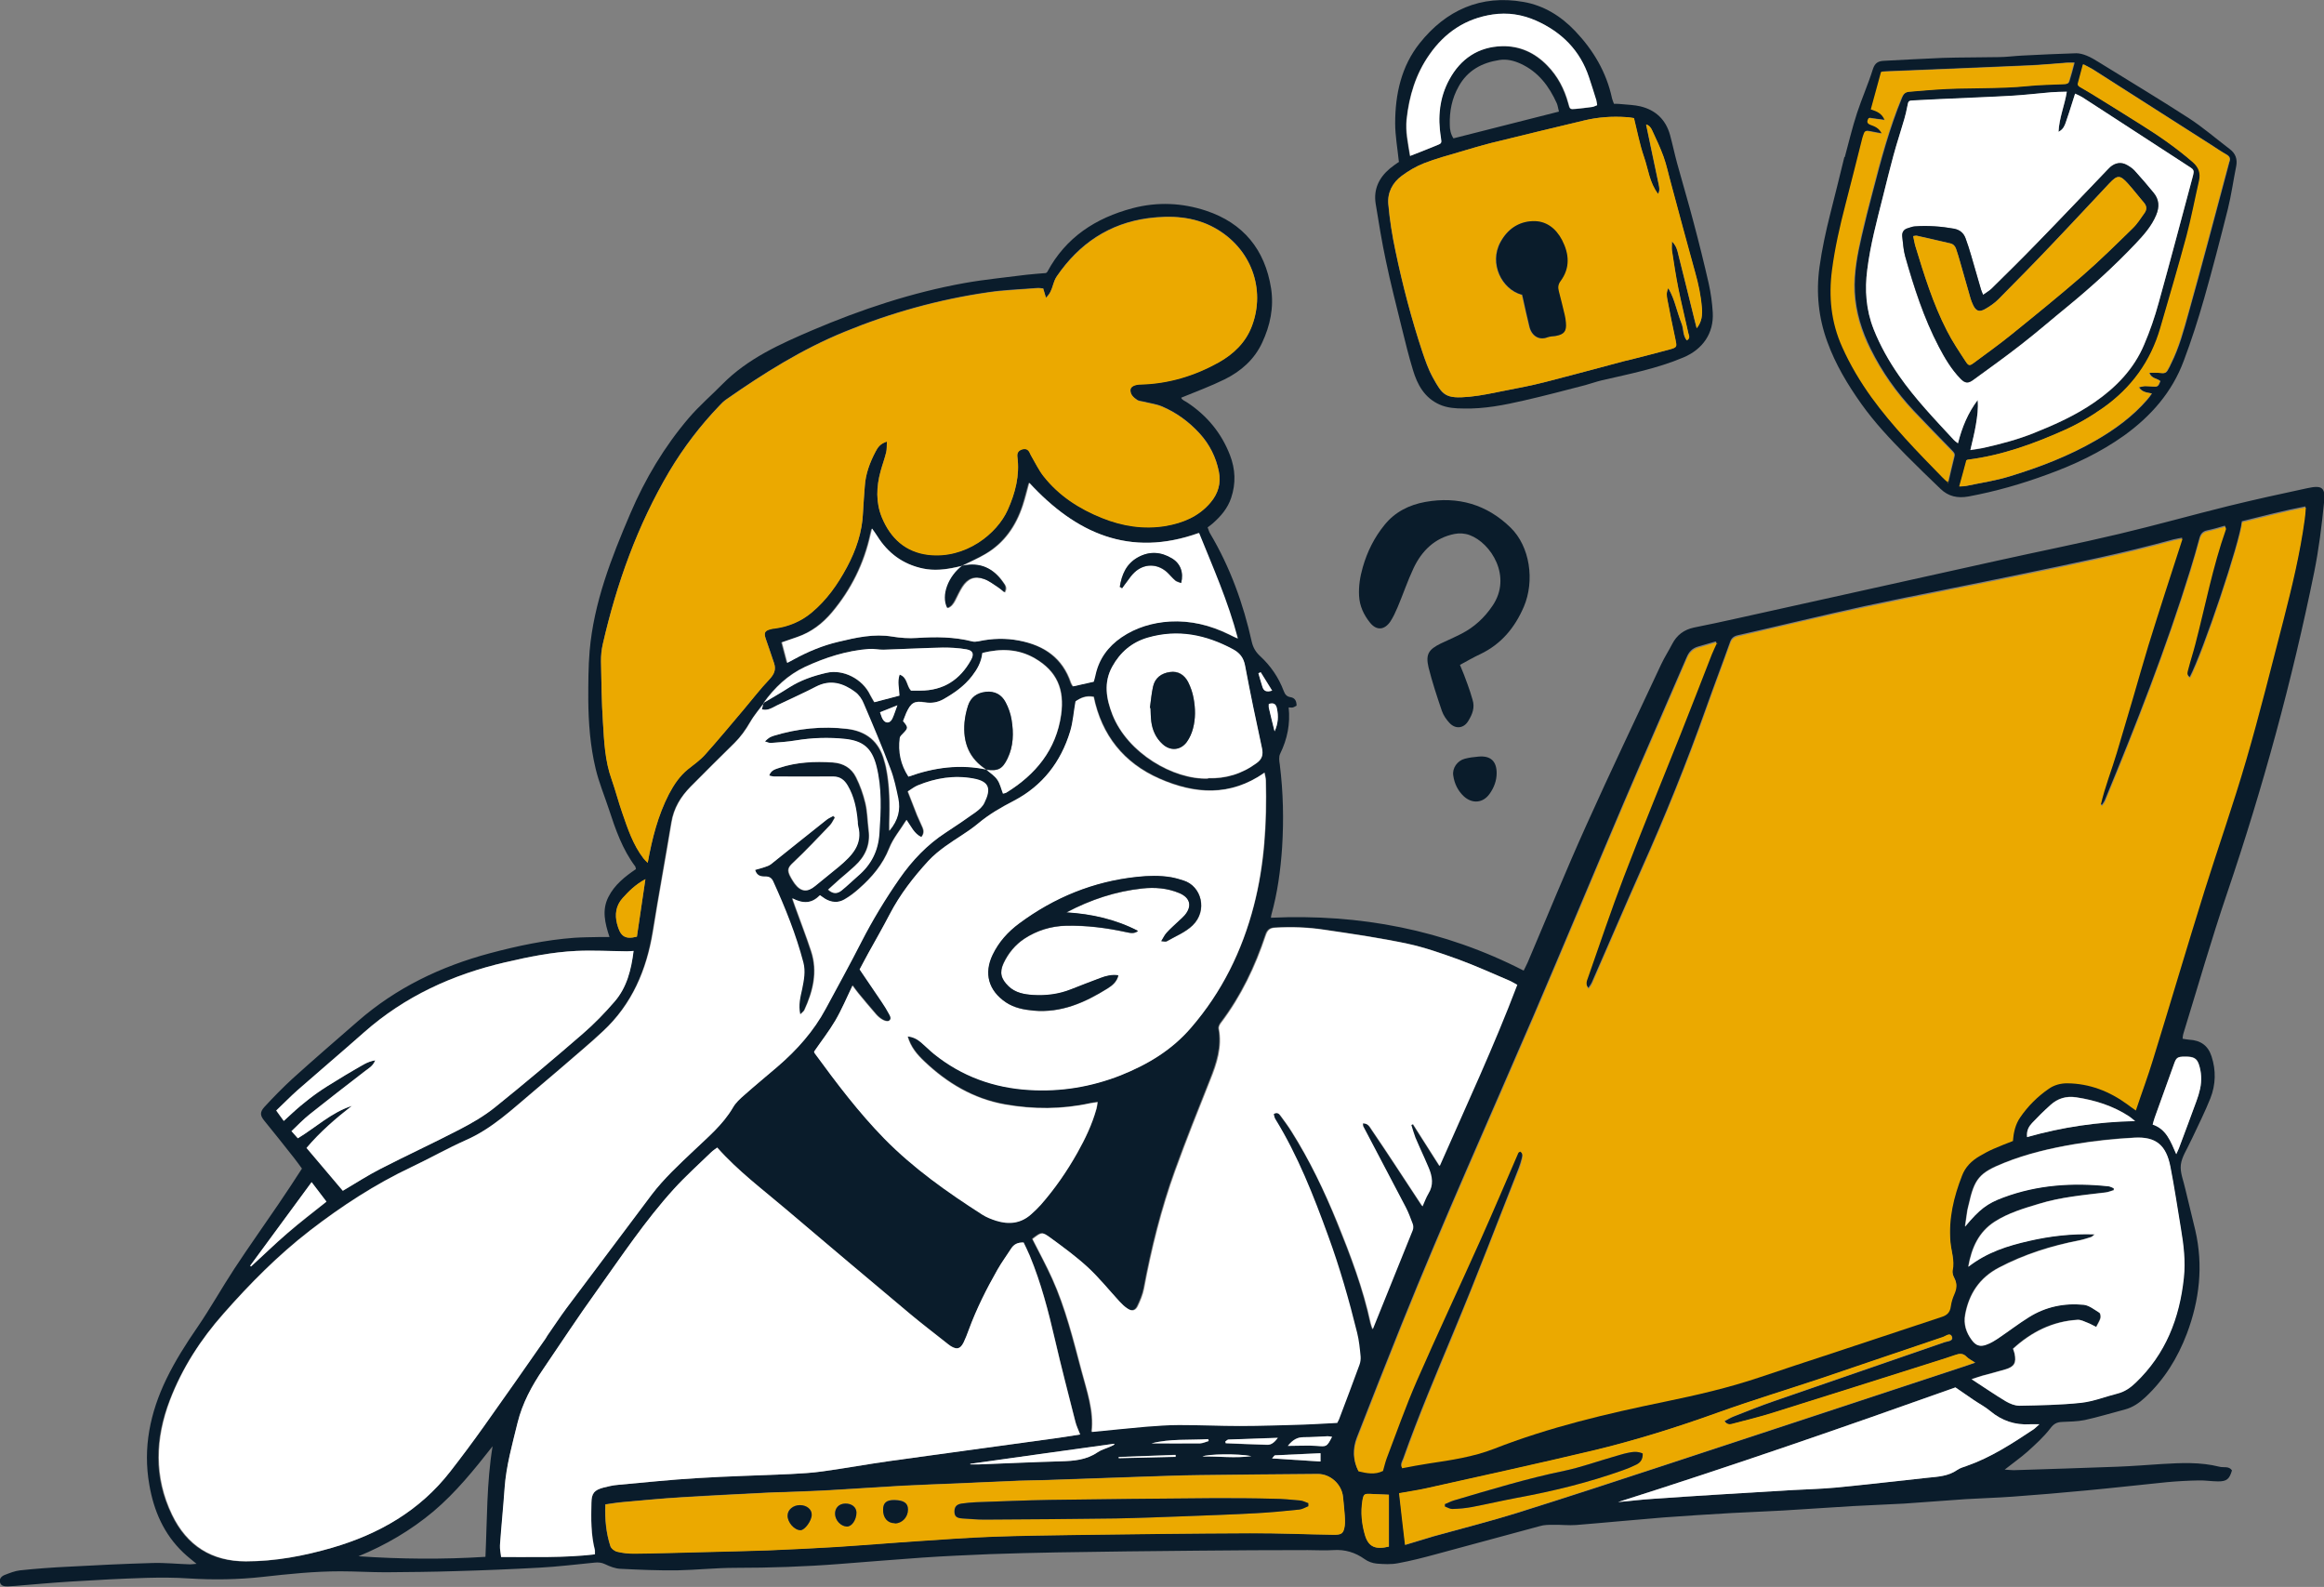 <?xml version="1.0" encoding="UTF-8"?>
<svg xmlns="http://www.w3.org/2000/svg" version="1.1" viewBox="0 0 1204.5 822.4">
  <rect x="0" y="0" width="1204.5" height="822.4" fill="#808080" stroke="none"/>
  <defs>
    <style>
      .cls-1 {
        fill: #0a1c2b;
      }

      .cls-2 {
        fill: #fff;
      }

      .cls-3 {
        fill: #eba900;
      }
    </style>
  </defs>
  <!-- Generator: Adobe Illustrator 28.6.0, SVG Export Plug-In . SVG Version: 1.2.0 Build 709)  -->
  <g>
    <g id="Layer_1">
      <g>
        <g>
          <path class="cls-1" d="M102.2,810.7c-2.8-2.3-5.1-4.1-7.2-6.1-10.1-9.6-15.3-21.7-17.6-35.1-3.4-19.2.4-37.4,8.8-54.8,4.6-9.5,10.2-18.3,16.2-27,6.7-9.8,12.5-20.2,19-30.1,7.4-11.3,15.2-22.2,22.8-33.4,4.2-6.1,8.2-12.3,12.3-18.6-1.3-1.8-2.6-3.6-4-5.4-5.1-6.5-10.3-13-15.5-19.4-2.2-2.7-2.4-4.4,0-7.1,4.7-5.1,9.6-10.1,14.7-14.8,11.1-10,22.4-19.8,33.7-29.6,19.9-17.4,43.1-28.5,68.5-35.3,14.3-3.8,28.8-6.9,43.6-8,4.3-.3,8.6-.3,12.9-.4,1.6,0,3.2,0,5.5,0-2.4-7.3-4-14-.6-20.7,3.2-6.4,8.7-10.7,14.3-14.5-.2-.7-.2-1.1-.3-1.3-6.7-8.9-10.3-19.3-13.7-29.7-2.3-7-5.2-13.9-6.9-21.1-2.8-11.7-3.7-23.7-3.8-35.7,0-8.4,0-16.9.7-25.3,2.2-25.1,11.3-48.3,21.1-71.2,7.7-18,17.6-34.6,30.3-49.5,5.4-6.3,11.7-11.7,17.5-17.6,13.2-13.3,29.8-20.7,46.6-27.9,25.4-10.8,51.5-19.5,78.7-24.4,10.6-1.9,21.4-2.9,32.1-4.3,3.4-.4,6.8-.6,10.2-.9.2-.2.5-.3.7-.6,9.6-17.9,25-27.9,44.2-33,12.9-3.4,25.7-2.8,38.1,1.3,19.2,6.4,30.5,20,33.7,40.3,1.5,9.9-.5,19.2-4.6,28-4,8.7-10.9,14.8-19.3,19-7.3,3.6-14.9,6.4-22.7,9.6.4,1.3,2.1,1.7,3.3,2.6,10.2,6.8,17.6,15.8,22,27.2,2.8,7.3,3.1,14.6.6,22.1-1.8,5.4-5.3,9.5-9.5,13.2-.8.7-1.6,1.3-2.7,2.1.5,1.1.7,2.3,1.3,3.2,10.4,17.5,17.2,36.4,21.6,56.2.7,3,2.1,5.3,4.4,7.4,5.4,5,9.5,11,12.1,17.9.7,1.9,1.6,3,3.6,3.3,2.3.4,3.1,2,3.1,4.4-.6.3-1.2.7-1.8.9-.7.2-1.4,0-2.3,0,.9,8.6-.7,16.4-4.4,24-.8,1.6-.5,3.8-.2,5.6,1.8,14.3,2.1,28.7,1.2,43-.8,11.8-2.4,23.6-5.6,35-.1.4-.1.9-.2,1.4,45.9-2.1,89.7,6.2,131,27.4.8-1.7,1.5-2.9,2.1-4.3,10.1-23.7,19.8-47.6,30.4-71.1,12.6-28,25.8-55.6,38.8-83.4,1.7-3.6,3.9-7,5.7-10.5,2.4-4.6,6.1-7.4,11.3-8.5,7.5-1.5,15.1-3.1,22.6-4.8,44.8-9.9,89.6-19.9,134.4-29.8,21.1-4.7,42.3-8.9,63.3-13.9,19-4.5,37.8-9.8,56.8-14.5,13.5-3.3,27.1-6.3,40.7-9.2,7.8-1.7,9.6-.4,8.7,7.6-1.2,12.1-2.7,24.1-5.1,36-11.5,56.4-26.6,111.7-45.1,166.2-8.2,24.1-15.2,48.6-22.7,72.9-.2.7-.3,1.4-.4,2.6,1.2.2,2.3.4,3.4.5,5.9.3,9.8,3,11.6,8.6,2.4,7.3,2.2,14.7-.6,21.8-2.8,7-6.2,13.8-9.4,20.6-.2.5-.5,1.1-.8,1.6-1.8,4.1-4.6,8-5.1,12.2-.5,4,1.4,8.3,2.3,12.5,1.7,7.2,3.5,14.3,5.2,21.5,4.2,18.3,2.2,36.1-4.4,53.6-4.8,12.6-11.6,23.6-21.4,32.8-3.2,3-6.6,5.4-10.9,6.5-6.9,1.8-13.7,3.9-20.6,5.4-3.9.8-7.9.8-11.9,1-2.7.1-4.3,1.1-6,3.4-3.4,4.4-7.6,8.2-11.8,12-3.5,3.1-7.4,5.8-11.8,9.3,2.1.1,3.4.3,4.6.3,17.9-.6,35.8-1.1,53.7-1.8,7.7-.3,15.4-.9,23-1.4,10.1-.6,20.1-1.1,30,1.4,2.2.6,4.9-.5,6.5,1.9-1.3,4.5-2.7,5.7-7.1,5.7-3.4,0-6.8-.6-10.2-.5-5.5.1-10.9.4-16.4.9-14,1.4-27.9,3-41.9,4.3-12.7,1.2-25.3,2.3-38,3.2-8.1.6-16.3.8-24.4,1.3-10.6.7-21.2,1.6-31.9,2.3-8.9.5-17.7.8-26.6,1.3-12.1.7-24.2,1.6-36.3,2.3-8.9.5-17.7.8-26.6,1.3-11.8.7-23.6,1.4-35.4,2.3-15,1.2-30.1,2.7-45.1,3.9-3.9.3-7.9-.2-11.9-.1-2.3,0-4.8,0-7,.7-17.9,4.8-35.7,9.7-53.6,14.5-6.6,1.8-13.2,3.5-19.8,4.7-3.6.7-7.4.5-11.1.2-2.1-.2-4.4-1-6.2-2.3-4.9-3.5-10.2-5.1-16.2-4.7-4.4.3-8.9,0-13.3,0-19.1,0-38.2.1-57.3.3-24.3.2-48.6.5-72.9.9-11.6.2-23.1.5-34.6.9-11.7.5-23.4,1-35,1.8-14.3,1-28.6,2.2-42.9,3.3-18,1.4-36,2-54.1,2-10,0-20.1,1.1-30.1,1.3-9.8.1-19.5-.3-29.3-.8-2.7-.1-5.5-1.2-8-2.4-1.9-.9-3.6-1-5.5-.8-9.4.9-18.8,2.1-28.3,2.6-14.5.8-29,1.4-43.5,1.8-12.1.4-24.3.5-36.4.6-7.8,0-15.7-.5-23.5-.5-13.5,0-26.9,1.4-40.3,2.9-12.7,1.4-25.4,1.6-38.1.8-7.4-.5-14.8-.5-22.2-.3-13,.4-26,1.1-39,1.9-9.7.6-19.5,1.5-29.2,2.3-1.2,0-2.4.2-3.6.2-1.7,0-3.5-.1-4-2.1-.5-1.9.9-3.2,2.4-3.8,2.6-1,5.3-2.1,8-2.4,8.4-.9,16.8-1.5,25.2-1.9,14.5-.8,29-1.5,43.4-1.9,6.5-.2,13,.5,19.5.7,1,0,1.9-.2,3.6-.3ZM511.5,398.9h0c1.9,1.6,4.1,3,5.5,5,1.4,2.1,2,4.8,3,7.3.6-.2,1.2-.2,1.7-.5,15.2-9.4,25.8-22.3,28.4-40.4,1.8-13-2-22.5-13.8-29.3-8.6-4.9-17.6-5-27-2.7-.5,4.8-2.7,8.5-5.3,11.9-4,5.3-9.4,9-15.1,12.2-2.8,1.6-6,2.1-9.4,1.5-5.5-.9-7.2.2-9.6,5.4-.7,1.5-1.2,3-1.7,4.3,2.7,3.4,2.7,3.6,0,6.4-.7.7-1.6,1.5-1.7,2.4-.9,7.1.4,13.7,4.5,20,13.4-4.8,26.9-6.6,40.7-3.6ZM499,293.1c-1.2.3-2.3.5-3.5.8-5.8,1.3-11.7,1.9-17.6.7-10.3-2.2-18-7.9-23.6-16.8-.7-1.2-1.5-2.3-2.7-3.9-.4,1.5-.5,2.2-.7,2.9-3.3,15.2-10,28.7-20,40.6-4.9,5.8-10.7,10.2-17.9,12.7-2.6.9-5.2,1.8-8.1,2.8.9,3.6,1.8,6.9,2.8,10.6,1.4-.7,2.4-1.2,3.4-1.8,7.3-4,15-7.2,23.1-9.1,9.2-2.2,18.4-4.3,28-2.7,4.2.7,8.6,1,12.8.7,9.7-.7,19.2-.6,28.6,1.8,1.1.3,2.3.1,3.4-.1,7-1.5,14.1-1.7,21.1-.3,12.8,2.5,22.4,9,26.7,21.9.2.7.7,1.2,1,1.8,3.7-.8,7.1-1.6,10.7-2.4.3-1.1.6-2.2.9-3.4,1.8-8.4,6.5-14.8,13.5-19.6,7.5-5.1,16-7.7,25-8.2,10.9-.7,21.2,1.9,30.9,6.7,1.3.6,2.5,1.2,4.4,2.1-5.1-19.4-13-37.1-20.1-54.7-36,12.9-63.9,0-88-26-1.2,4.1-2.1,8-3.3,11.8-3.5,10.6-9.6,19.4-19.3,25.1-3.8,2.2-7.9,4-11.9,6h0ZM395.8,364.3c-2.4,3.3-5.1,6.5-7.2,10-2.3,4-4.9,7.7-8.2,10.9-7.6,7.5-15.2,15-22.7,22.6-5.1,5.2-8.7,11.1-9.9,18.5-3.1,18.8-6.6,37.6-9.6,56.4-3.2,20-10.8,37.8-25.9,51.8-3.1,2.9-6.4,5.7-9.6,8.6-8.7,7.5-17.5,15.1-26.3,22.5-11.1,9.3-21.5,19.4-35.1,25.3-9.6,4.2-18.8,9.5-28.3,14-18.9,8.9-36.2,20.2-52.6,32.9-16.5,12.7-31,27.5-44.8,43.1-11.7,13.3-21.3,28.1-27.7,44.7-7.7,20-8.4,39.9,1.1,59.5,7.7,16,20.5,24.1,38.2,24.1,15.2,0,30-2.7,44.6-7,24.4-7.1,45.5-19.2,61.3-39.5,6-7.7,11.9-15.5,17.5-23.5,10.7-15.1,21.3-30.3,31.9-45.4.3-.5.6-1,.9-1.5,3.3-4.7,6.4-9.6,9.9-14.2,10.1-13.5,20.2-27,30.4-40.5,4.6-6.1,9.2-12.3,13.8-18.4,6.4-8.4,14.1-15.6,21.8-22.8,7.3-6.9,15.1-13.4,20.3-22.3,1.5-2.5,3.7-4.6,5.9-6.5,5.7-5,11.5-9.8,17.2-14.7,10.1-8.7,18.8-18.4,25.1-30.2,6.2-11.5,12.4-22.9,18.4-34.5,5.8-11.4,12.4-22.2,19.7-32.7,6.6-9.5,14.4-17.7,24.1-24,5.2-3.4,10.4-6.9,15.4-10.5,1.8-1.3,3.6-2.9,4.5-4.8,3.6-7.3,2.6-11.2-5.8-12.7-9.9-1.8-19.5-.2-28.7,3.6-1.7.7-3.2,1.9-5.1,3.1,1.7,4.4,3.2,8.3,4.8,12.3.9,2.2,2,4.3,2.9,6.5.6,1.5.8,3.1-.7,4.9-3.7-1.8-5.2-5.5-7.7-8.9-3.2,5.1-6.9,9.5-8.9,14.6-3.4,8.6-9,15.2-15.8,21.1-2.3,2-4.9,3.9-7.5,5.5-3.3,1.9-6.8,1.6-10.1-.4-.9-.5-1.7-1.1-2.6-1.8-4.1,4.3-8.8,4.5-14.3,1.6.7,1.9,1,3,1.4,4,2.8,7.8,5.8,15.5,8.4,23.4,3.5,10.6,1,20.8-3.5,30.5-.4.8-1.2,1.3-2.2,2.3-1.2-5,.1-9.1,1-13.3.9-4.5,1.8-9,.6-13.6-3.8-14.5-9.4-28.4-15.6-42-.8-1.8-2-2.7-4.1-2.6-2.2,0-4.4-.3-5.3-3.4,1.8-.5,3.3-.9,4.8-1.4,1.2-.4,2.6-.8,3.5-1.6,9.6-7.6,19.2-15.3,28.8-23,1-.8,2.3-1.3,3.5-2,.3.3.5.6.8.9-.8,1.3-1.4,2.8-2.5,3.9-6.3,6.5-12.4,13.1-19,19.3-2.7,2.5-3.6,3.8-1.2,8,.6,1,1.2,2,1.9,3,3.2,4.3,6.5,4.6,10.6,1.2,4.1-3.4,8.3-6.7,12.4-10.1,6.5-5.5,12.4-11.3,9.8-21-.2-.7-.1-1.5-.2-2.2-.6-6.5-1.8-12.9-5.2-18.7-1.7-2.9-3.9-4.7-7.5-4.7-10.2,0-20.4,0-30.6,0-.8,0-1.6-.3-2.6-.5,1-2.9,3.3-3.3,5.3-4,9-3,18.3-3.4,27.7-2.8,5.6.3,9.8,2.9,12.1,7.7,2.1,4.2,3.7,8.7,4.8,13.3,1.1,4.6,1.1,9.4,1.7,14.1,1,7.6-1.7,13.6-7.2,18.6-2.5,2.3-5.1,4.5-7.7,6.7-2,1.8-4,3.6-6.1,5.5,2.6,2.4,4.9,2.1,6.9.5,3-2.4,5.7-5.1,8.6-7.6,6.8-5.8,10.4-12.9,11-21.9.8-11.9,1.4-23.6-1.6-35.3-2.3-9.1-6.9-12.8-16.2-13.8-8.6-.9-17.1-.6-25.6.8-4.2.7-8.5.9-12.8,1.3-.8,0-1.7-.4-3.1-.8,1-.9,1.5-1.5,2.1-1.8.8-.5,1.6-.8,2.4-1.1,12.5-3.9,25.3-5.2,38.2-3.6,9.9,1.2,16.6,6.5,19.2,16.5.3,1.1.7,2.3.9,3.4,2,9.6,2,19.4,1.7,29.2,0,.9,0,1.9,0,3.7,4.6-5.4,5.8-10.9,4.6-16.8-1.1-5.2-2.2-10.5-4.1-15.4-4.3-11.3-9.1-22.5-13.8-33.7-1-2.2-2.5-4.5-4.4-6-6.2-4.5-12.8-6.6-20.3-2.8-6.7,3.5-13.6,6.5-20.4,9.8-2.4,1.1-4.6,2.8-7.7,2,.3-1.2.6-2.3.9-3.4,4.4-2.6,8.9-5.2,13.3-8,5.9-3.8,12.4-6,19.3-7.6,8.9-2.1,18.9,3.2,22.8,11.5.6,1.3,1.4,2.5,2.1,3.7,4.5-1.2,8.8-2.3,13-3.4,0-3.7-1.2-7.2.1-10.9,4.1,1.3,3.6,5.7,5.9,8.3,1.5,0,3.1,0,4.8,0,12,0,20.6-5.6,26.3-15.9,1.7-3.1,1.1-4.9-2.4-5.5-4-.7-8.2-1-12.3-.9-10.2.2-20.4.8-30.6,1.1-2.5,0-5-.6-7.5-.4-11.7.9-22.6,4.4-33.2,9.3-9,4.2-15.8,10.7-21.5,18.7ZM889.9,333.2c-.2-.3-.5-.6-.7-.8-3.1.9-6.2,1.8-9.3,2.7-2.9.9-4.6,2.7-5.8,5.6-10.9,25.3-22,50.5-32.8,75.8-15.6,36.6-30.9,73.4-46.6,110-22.9,53.2-46.7,106-68.3,159.7-7.8,19.5-15.6,39.1-23.2,58.7-2.2,5.7-2.1,11.5.7,17,4.3,1,8.3,1.9,12.7-.2.6-2,1.1-4.3,1.9-6.5,5.1-13.4,9.8-27,15.6-40.1,10.8-24.7,22.3-49.1,33.3-73.7,6.6-14.7,12.9-29.6,19.3-44.4.1-.3.7-.5,1-.8,1.7,1.1,1.3,2.6,1,4-.4,1.7-1,3.4-1.6,5.1-11,28-21.7,56.1-33.3,83.8-9.2,22.2-18.6,44.2-26.6,66.8-.5,1.3-1.5,2.6-.7,4.4,4.8-.8,9.4-1.8,14-2.5,11.4-1.7,22.9-3.3,33.7-7.6,28.7-11.2,58.5-18.2,88.5-24.4,16.5-3.4,33-7.2,49-12.6,12.3-4.2,24.7-8.2,37.1-12.3,19.1-6.3,38.2-12.8,57.3-19,2.9-.9,4.4-2.5,4.8-5.5.3-2.2,1-4.4,1.9-6.4,1.2-2.7,1.5-5.2,0-8-.7-1.2-1.2-3-.9-4.3,1.1-5.1-.8-9.8-1.2-14.8-1-11.9,1.7-23.2,6-34.2,1.8-4.4,4.9-7.7,9-10.1,2.4-1.4,4.9-2.7,7.5-3.9,3.2-1.4,6.5-2.6,9.9-4,.3-4.5,1.3-8.6,3.8-12.3,4-5.8,8.9-10.7,14.7-14.7,2.9-2,6.1-2.9,9.6-2.9,11.7.1,22,4.2,31.3,11,1.2.9,2.5,1.8,4.3,3.1,3.2-9.3,6.3-17.8,8.9-26.4,9-29.1,17.6-58.4,26.7-87.5,7-22.6,15-45,21.6-67.7,7-24,13-48.3,19.3-72.5,4.5-17.2,8.6-34.5,11-52.1.3-1.9.4-3.7.6-6.3-11.6,2.2-22.4,5.1-33,7.7-.9,10.4-20.1,67.5-27,80.7-2-1.3-1.4-3.1-.9-4.7,1.2-4.3,2.5-8.5,3.6-12.8,5.2-19.9,9-40.2,15.9-59.6.1-.3-.2-.8-.4-1.3-3.1.9-6.1,1.8-9.1,2.4-2.4.5-3.5,1.8-4.1,4.1-1.5,5.6-3.1,11.1-4.8,16.6-12.5,40.5-28,79.9-44.2,119.1-.4.9-1,1.6-1.5,2.4-.3-.1-.6-.2-.8-.4,2.1-9.3,5.8-18.1,8.4-27.3,2.7-9.2,5.5-18.4,8.2-27.7,2.7-9.2,5.3-18.5,8.1-27.7,2.8-9.2,5.8-18.4,8.7-27.5,2.9-9.1,5.9-18.1,9-27.8-2,.4-3.3.6-4.5.9-25.7,7.1-51.8,12.4-77.9,17.8-27.2,5.7-54.6,10.9-81.8,16.7-22.1,4.8-44.1,10.2-66.2,15.2-2.1.5-3.3,1.5-4,3.6-4,11.3-8.3,22.5-12.3,33.8-10.1,28.5-21.4,56.5-33.8,84.1-8.7,19.5-17,39.1-25.6,58.6-.4.8-1,1.6-1.7,2.6-1.8-2.2-1-4-.4-5.7,6.2-17.4,12-35,18.6-52.3,9.5-24.7,19.6-49.3,29.4-73.9,5.5-13.8,10.8-27.6,16.2-41.4.8-2,1.8-4,2.7-6ZM540.6,149.4c-1,0-1.9-.3-2.8-.2-8.6.7-17.2.9-25.6,2.2-25.6,3.7-50.4,10.6-74.3,20.4-22.1,9-42.1,21.6-61.6,35.2-1.2.8-2.3,1.9-3.3,3-10,10.4-18.7,21.8-26.1,34.2-16.5,27.9-27.3,58.1-34.5,89.6-.7,2.9-1,5.9-.9,8.8.2,10.5.3,21,1,31.5.6,10,1.1,20.1,4.5,29.7,2,5.7,3.5,11.6,5.5,17.3,2.9,8.2,5.6,16.6,11,23.6.6.7,1.3,1.3,2.2,2.3,2.3-12.7,5.3-24.5,11-35.6,2.6-5,5.5-9.4,9.9-12.9,3-2.4,6.2-4.6,8.8-7.5,6.9-7.7,13.5-15.7,20.2-23.6,4.4-5.2,8.5-10.6,13.2-15.5,2.5-2.6,3.5-4.9,2.4-8.3-1.4-4.2-2.8-8.4-4.3-12.6-1.1-3.2-.6-4.3,2.7-5.1.6-.1,1.2-.2,1.8-.3,7.2-.9,13.7-3.6,19.3-8.3,7.7-6.5,13.4-14.6,18.2-23.4,4.8-9,8.1-18.4,8.4-28.7.2-4.4.6-8.8.9-13.2.4-6.5,2.6-12.4,5.6-18.1,1.2-2.2,2.5-4.2,5.9-5.2-.1,2.3,0,4-.4,5.6-.8,3.3-2,6.5-2.9,9.8-2.2,8-2.6,16.1.7,24,4.5,10.8,12.2,17.9,24.1,19.3,19.3,2.2,35.6-11,41.1-23.3,3.9-8.8,6.3-17.8,5-27.5-.3-2.2.8-3.4,2.7-3.9,1.9-.5,3.1.3,3.8,2.1.2.4.3.8.6,1.2,2.1,3.5,3.9,7.4,6.4,10.6,8,10.1,18.6,16.9,30.4,21.7,10.6,4.2,21.7,6,33.1,4.1,9-1.5,17.1-4.9,23.1-12.1,4-4.7,5.6-10.1,4.3-16.1-1.5-7.4-4.8-14-9.9-19.6-5.6-6.1-12.1-10.9-19.7-14.1-2.9-1.2-6.2-1.6-9.3-2.4-1.1-.3-2.5-.3-3.4-.9-1.8-1.2-3.7-2.7-3.5-5.3,0-1.7,2.3-2.7,5.5-2.8,14.4-.4,27.7-4.5,40.2-11.4,7.8-4.3,14.1-10.4,17.3-19,7.1-18.9-.3-40-19.2-50.6-10.8-6-22.8-6.6-34.6-5.1-20.2,2.7-35.8,13.2-47.3,30-1,1.4-1.6,3.2-2.1,4.8-.7,2.2-1.4,4.4-3.6,6.4-.5-1.8-.9-3.2-1.5-5ZM786.4,510.4c-1.9-1-3.3-1.9-4.7-2.5-8.7-3.7-17.4-7.6-26.3-10.9-8.6-3.1-17.3-6.2-26.3-8.1-14.2-3-28.5-5.1-42.9-7.2-8.5-1.3-17-1.6-25.6-1.1-2.9.2-4.1,1.4-4.9,3.9-5.4,16.3-12.7,31.6-23.1,45.3-.7.9-1.3,2.2-1.2,3.1,1.8,9.5-1.1,18.1-4.5,26.7-6.2,15.5-12.4,31.1-18.1,46.8-7.2,19.9-12.3,40.5-16.2,61.3-.6,3.1-1.9,6.2-3.3,9.1-1.1,2.4-3,2.7-5.2,1.2-1.6-1.1-3-2.4-4.3-3.8-5.4-5.9-10.4-12.2-16.3-17.6-6.1-5.6-12.8-10.5-19.5-15.4-4.2-3.1-4.5-2.8-8.9.5-.2.1-.2.5-.2.4,3.5,6.9,7.1,13.6,10.2,20.4,6.9,15.3,10.9,31.6,15.2,47.8,2.8,10.4,6.5,20.7,5.2,31.6,9.4-.9,18.7-1.9,27.9-2.7,5.7-.5,11.5-.9,17.3-.9,10.5,0,21,.5,31.5.5,10.9,0,21.9-.4,32.8-.7,5.9-.2,11.8-.6,17.7-.9.4-.7.7-1.2.9-1.8,3.5-9.4,7.1-18.8,10.6-28.3.5-1.3.8-2.9.6-4.3-.4-4.1-.8-8.3-1.8-12.3-4.2-17-9-33.7-15-50.2-7.6-20.9-15.7-41.6-27.4-60.6-.5-.8-.5-1.8-.8-2.6,2-1.1,2.9,0,3.7,1.1,1.9,2.6,3.9,5.2,5.6,8,9.5,14.9,17.1,30.8,23.7,47.2,6.9,17,13.5,34.2,17.3,52.2.2.9.6,1.7,1,3.1,7.1-17.5,13.9-34.4,20.7-51.3.4-1,.4-2.4,0-3.4-1-2.9-2.1-5.9-3.6-8.6-7.2-13.9-14.6-27.8-21.9-41.7-.2-.4-.2-1-.3-1.7,2.7-.1,3.6,1.8,4.6,3.3,4.1,6,8.1,12.1,12.1,18.1,4.6,7,9.2,14,14.2,21.6,1.2-2.6,1.9-4.8,3.1-6.7,2.7-4.4,2.1-8.7.2-13.1-.7-1.8-1.5-3.5-2.3-5.3-1.6-3.5-3.2-7-4.7-10.6-.9-2.1-1.4-4.3-2.1-6.5.3-.1.6-.3.9-.4,4.5,7,8.9,14,13.8,21.7,13.9-31.6,28.1-62,40.2-93.9ZM308.4,805.5c0-1.2,0-1.7,0-2.1-2.1-8.1-2-16.4-1.8-24.7.1-4.9,1.4-6.5,6.3-7.8,2.4-.6,4.9-1.2,7.4-1.4,13.7-1.3,27.4-2.7,41.1-3.5,16.1-1,32.2-1.3,48.3-2.1,5.6-.3,11.2-.6,16.8-1.4,11.7-1.6,23.4-3.7,35.1-5.4,28.9-4.1,57.7-8,86.6-11.9,3.9-.5,7.7-1.2,11.7-1.8-1-2.6-2-4.6-2.5-6.7-3.6-14.2-7.3-28.4-10.6-42.6-3.4-14.7-7.2-29.3-13-43.3-1-2.4-2.2-4.7-3.2-6.9-3.2-.1-5.1,1-6.5,3.2-2.3,3.6-4.9,7.1-7,10.8-5.7,10-10.9,20.4-14.9,31.2-.8,2.2-1.6,4.5-2.7,6.6-1.7,3.4-3.5,3.8-6.8,1.8-.9-.6-1.7-1.2-2.5-1.9-6-4.8-12.2-9.5-18.1-14.4-21.6-18.1-43.1-36.1-64.5-54.4-12.1-10.3-25-19.9-35.8-32.1-1.1.8-2.2,1.5-3.1,2.4-6.5,6.3-13.2,12.3-19.3,19-15,16.5-27.3,35-40.2,53.1-9.5,13.2-18.5,26.8-27.6,40.3-5.8,8.6-10.7,17.6-13.3,27.9-2.8,11.2-5.9,22.3-6.7,33.9-.7,9.9-1.7,19.7-2.4,29.6-.1,1.9.4,3.8.6,6,16.4,0,32.5.5,48.7-1.4ZM470.3,536.9c3.3.3,5.4,1.6,7.3,3.2,2.3,1.9,4.3,4.1,6.6,5.9,14.4,11.6,31,17.7,49.4,18.7,16.4,1,32.1-1.6,47.4-7.6,14-5.5,26.5-13,36.4-24.6,16-18.5,26.5-39.8,32.6-63.4,5.5-21.3,6.8-42.9,6.2-64.7,0-1.2-.4-2.5-.7-4.1-17.8,12.5-36.2,11.1-54.4,3.1-18.5-8.1-30-22.5-34.1-42.4-4-.9-6.9.6-9.4,2.3-.9,5.5-1.3,10.7-2.8,15.6-4.8,15.9-14.4,28.2-29.1,35.9-6.6,3.4-12.8,7-18.6,11.8-5.3,4.5-11.5,7.9-17.1,11.9-3.1,2.2-6.2,4.7-8.7,7.5-7.7,8.4-14.7,17.4-20,27.6-3.6,6.8-7.4,13.5-11.1,20.2-1.6,2.8-3.1,5.7-4.5,8.4,4,5.8,7.7,11.3,11.4,16.8,1.4,2.1,2.7,4.3,3.9,6.4.7,1.2,1.3,2.7-.2,3.5-.8.4-2.3,0-3.2-.6-1.3-.7-2.4-1.7-3.4-2.8-3.1-3.6-6.1-7.2-9.1-10.8-1-1.2-1.9-2.5-3.1-4.1-3.2,6.5-5.7,12.5-8.9,18.1-3.3,5.6-7.3,10.7-11,16.1.1.3.2.7.5,1.1,11.2,15.3,22.6,30.4,35.9,44,15.1,15.4,32.7,27.8,50.8,39.4,2.2,1.4,4.7,2.5,7.3,3.2,6.5,2,12.6,1.4,17.9-3.3,1.8-1.6,3.5-3.2,5.1-5,7.2-8.3,13.5-17.3,18.9-26.9,4.1-7.2,7.6-14.7,9.9-22.8.3-1,.4-2.1.6-3.5-1.6.2-2.8.3-3.9.6-14.7,3.2-29.3,3.2-44.1.6-16.3-2.9-29.9-11-41.7-22.2-3.7-3.5-7.2-7.4-8.8-13.3ZM1021.9,714.8c6.3,4.1,11.8,7.9,17.5,11.3,2.1,1.3,4.7,2.4,7.1,2.3,10.6-.2,21.3-.3,31.9-1.5,6.4-.7,12.6-3.2,18.9-4.8,3.7-.9,6.7-3,9.4-5.6,15.6-14.9,22.8-33.6,25-54.5.9-8.5-.1-16.8-1.5-25.2-1.8-10.8-3.4-21.6-5.5-32.4-2.1-11-7.4-15.5-18.5-14.9-10.5.5-20.9,1.6-31.3,3.4-12.4,2.1-24.7,5-36.4,9.7-12.8,5.1-15.3,8.2-18.3,21.7-.2,1-.5,2-.7,3-.4,2.5-.7,5-1.2,8.3,7.5-8.9,11.4-11.9,19.8-15.1,17.7-6.6,36-7.8,54.6-5.8.9.1,1.8.6,2.7,1,0,.3,0,.6,0,1-1.4.4-2.8,1.1-4.3,1.2-11.6,1.4-23.3,2.5-34.5,5.9-7.9,2.4-15.9,4.8-23,9.3-8.1,5.3-11.8,13.2-13.6,23.3,9.8-7.6,20.5-10.9,31.5-13.4,10.9-2.5,21.9-3.8,34-3.4-1.1.9-1.4,1.3-1.8,1.4-2,.6-4,1.3-6,1.7-14.6,2.8-28.7,7.2-41.9,14.2-9.9,5.2-15.4,13.5-17.4,24.3-.9,5,.5,9.4,3.5,13.3,2,2.7,4.2,3.5,7.4,2.3,2.3-.9,4.5-2.2,6.6-3.6,5.2-3.5,10.1-7.3,15.4-10.6,8.7-5.4,18.4-7.4,28.5-6.5,2.8.3,5.5,2.5,8.1,4.1.6.4.8,2,.6,2.8-.4,1.5-1.3,2.8-2.2,4.6-1.7-.9-2.9-1.6-4.3-2.1-1.8-.7-3.6-1.7-5.4-1.6-12.9.8-23.8,6.2-33.4,15,.3.9.6,1.7.8,2.5,1,4.8-.2,6.9-4.8,8.2-4,1.2-8,2.2-12,3.3-1.7.5-3.3,1.1-5.5,1.8ZM328.4,492.8c-1.7.1-2.7.2-3.7.2-8.7,0-17.4-.6-26.1-.2-12.4.6-24.6,3-36.8,5.9-27.3,6.3-52.1,17.6-73.2,36.3-11.4,10.1-23.1,20-34.5,30-3.7,3.3-7.2,6.9-11,10.5,1.5,2.1,2.6,3.7,3.9,5.4,3.1-2.8,5.9-5.5,8.8-7.9,2.8-2.4,5.8-4.7,8.8-6.8,3.2-2.2,6.5-4.2,9.7-6.2,3.1-1.9,6.3-3.9,9.5-5.7,3.2-1.8,6.2-4.2,10.6-4.8-1.2,3-3.3,4.1-5.2,5.5-9.6,7.5-19.2,14.8-28.7,22.4-3.3,2.6-6.2,5.8-9.5,8.8,1.4,1.5,2.3,2.6,3.3,3.7,9.4-5.7,17.4-13.4,28-16.8-8.5,6.6-16.5,13.6-23.5,21.8,6.5,7.6,12.6,14.9,18.8,22.2,6.6-3.9,12.8-8,19.4-11.3,13.6-7,27.4-13.3,41-20.4,6.4-3.3,12.8-7,18.4-11.5,15.5-12.4,30.6-25.2,45.6-38.2,5.9-5.1,11.4-10.7,16.5-16.7,6.3-7.3,8.5-16.3,9.8-26.2ZM313.7,779.7c-.3,7.7.4,14.7,2.6,21.5.4,1.2,2.2,2.5,3.5,2.9,2.8.7,5.8,1.1,8.8,1,12-.2,24-.5,35.9-.8,11.1-.3,22.2-.5,33.3-.9,12-.5,23.9-1,35.9-1.8,14-.9,28-2,42-3,13-.9,26-1.8,39-2.3,14.2-.5,28.4-.7,42.6-.9,30.2-.4,60.4-.8,90.6-.9,14.5,0,29,.6,43.5.8,4,0,4.9-.7,5.5-4.7.2-1.7.2-3.6,0-5.3-.2-3.2-.6-6.5-.9-9.7-.7-6.5-6.5-11.8-13-11.8-20.4.2-40.9.3-61.3.6-9.6.1-19.2.5-28.8.8-17.3.6-34.6,1.2-51.9,1.8-4.3.1-8.6.2-12.9.3-10.6.4-21.3,1-31.9,1.4-9.5.4-18.9.7-28.4,1.2-12.5.7-25.1,1.6-37.6,2.3-7.8.4-15.7.7-23.5,1-3,.1-5.9.1-8.9.3-14.9.8-29.8,1.4-44.7,2.4-10.2.6-20.3,1.6-30.5,2.5-2.8.2-5.5.7-9,1.2ZM838.7,778.4c6.2-.6,12.3-1.3,18.5-1.7,11.2-.8,22.4-1.5,33.6-2.2,12.7-.8,25.4-1.6,38.1-2.3,7.5-.4,15.1-.6,22.6-1.3,15.9-1.6,31.7-3.4,47.6-5.1,5.3-.6,10.6-.8,15.2-4,1.4-1,3.2-1.5,4.9-2.1,12.6-4.4,23.6-11.6,34.6-18.9.9-.6,1.6-1.4,3.1-2.7-2.3,0-3.6,0-4.9,0-7.8.4-14.5-1.9-20.5-6.8-2.6-2.2-5.7-3.8-8.5-5.7-2.9-1.9-5.7-3.9-9.6-6.6-57.2,20.4-115.7,40.7-174.8,59.4ZM728.2,800.7c5.3-1.6,10.1-3.1,14.9-4.5,14.4-4,28.9-7.7,43.2-12.1,26.1-8.2,52.2-16.7,78.2-25.3,51.1-16.8,102.1-33.6,153.2-50.5,1.9-.6,3.8-1.3,6.1-2.1-1.8-1.2-3.4-1.9-4.4-3-1.9-2-3.8-1.8-6-.9-3.3,1.2-6.7,2.2-10.1,3.3-28.1,8.9-56.2,17.8-84.3,26.6-6.6,2.1-13.4,3.7-20.1,5.5-1.6.4-3.4,1.2-5-1.2,1.7-.9,3.2-1.8,4.7-2.4,6.9-2.7,13.8-5.5,20.8-7.9,29.5-10.2,59.1-20.4,88.6-30.6,1.5-.5,4.4-.5,3.8-2.7-.8-2.5-3.1-.5-4.5,0-21,7.1-42,14.3-63.1,21.4-17.7,5.9-35.6,11.3-53.1,17.6-21.6,7.7-43.5,14.6-65.8,20-28.6,6.8-57.4,13.1-86.2,19.5-4.4,1-8.9,1.6-13.8,2.5,1.1,9.1,2.1,17.8,3.1,26.9ZM626.1,403.4c9.1.3,17.5-2.2,25.1-7.8,2.8-2,3.5-4.3,2.8-7.6-3.1-14.3-6.1-28.7-8.8-43-.8-4.1-2.8-6.6-6.3-8.4-13.9-7.5-28.5-10.6-44.1-6-8.3,2.4-14.3,7.5-18.4,15-4.6,8.3-3.1,16.7.1,24.9,7.9,20,31.6,33.7,49.5,33.1ZM251.6,806.8c.9-19.4.6-38.4,3.7-57.3-9.5,12.1-19,23.9-30.7,33.8-11.7,9.8-24.7,17.4-38.8,23.2,21.9,1.5,43.6,1.7,65.8.3ZM1127.9,598.1c.7-1.5,1.1-2.3,1.4-3.1,3-8.2,6.1-16.3,9.1-24.5.8-2.1,1.4-4.2,1.9-6.4.9-4.3.7-8.5-.7-12.7-1.1-3.1-2.8-4-7.1-3.9-4,0-4.6.5-5.8,4-3.3,9.2-6.6,18.4-9.9,27.5-.4,1.1-.6,2.2-1.1,3.7,7.1,2.4,9.3,8.7,12.2,15.3ZM1050.6,589.2c18.3-5.1,36.5-7.8,56-8.3-1.6-1.3-2.4-1.9-3.2-2.5-8.3-5.4-17.5-8.3-27.3-9.8-5.3-.8-9.7.6-13.4,4-3.3,3-6.4,6.1-9.5,9.3-1.6,1.7-3,3.7-2.6,7.2ZM719.8,774.6c-3.4-.1-6.3-.3-9.2-.4-3.4-.1-3.8,0-4.4,3.4-1,6-.4,12.1,1.3,17.9,1.8,6.1,5.3,7.7,12.4,6v-26.9ZM129.6,656l.5.4c6.3-5.8,12.4-11.7,18.8-17.2,6.6-5.6,13.4-10.9,20.3-16.4-2.7-3.5-5.1-6.8-7.7-10.1-10.9,14.7-21.4,29-31.9,43.4ZM334.5,455.6c-5.3,3-8.6,6.3-11.8,9.8-3.6,4-4.1,8.6-2.9,13.3,1.6,6.2,3.8,8.4,10.3,6.7,1.4-9.4,2.8-19.1,4.4-29.8ZM502.9,758.6c0,0,0,.2,0,.3,1.5,0,2.9,0,4.4,0,14.2-.6,28.4-1.3,42.6-1.6,6.7-.2,13.2-.7,19-4.7,1.9-1.3,4.3-1.9,6.5-2.9.7-.3,1.5-.8,2.2-1.1,0-.1-.1-.2-.2-.4-24.8,3.5-49.6,7-74.5,10.4ZM667.5,749.3c5.6,0,10.1-.3,14.7,0,5.3.4,5.3.6,8.1-4.7-.8-.1-1.5-.3-2.2-.3-4.1.1-8.3.5-12.4.5-3.3,0-5.6,1.1-8.3,4.5ZM684.4,753.1c-8.1.3-15.9.7-23.6,1.1-.3,0-.7.7-1.5,1.6,8.8.6,16.9,1.1,25.1,1.6v-4.3ZM635,747.1c0,.3.2.6.3.9,7.2.3,14.4.6,21.5.8,2.1,0,3.6-1.2,5.5-3.6-9.2.3-17.4.5-25.6.9-.6,0-1.1.7-1.7,1.1ZM596.8,748c8.4,0,16.8,0,25.3,0,1.5,0,2.9-.8,4.4-1.2,0-.3-.1-.7-.2-1-9.8.6-19.8-.3-29.4,2.2ZM660.6,379c1.8-4,2-7.9,1.2-11.9-.5-2.5-1.9-3-4.2-2.3,0,.7-.1,1.3,0,1.9,1,4.1,2,8.2,3,12.3ZM456.1,369.1c.6,1.5.8,2.7,1.4,3.6,1.4,2.4,3.8,2.2,5-.3.9-1.9,1.5-4,2.6-6.9-3.5,1.4-6.1,2.4-9,3.6ZM648.6,754.6c-7.2-1.3-22.7-1-25.4.2,8.4-.1,16.9,1,25.4-.2ZM609.3,755c0-.4,0-.7,0-1.1-9.8.4-19.7.8-29.5,1.1,0,.2,0,.4,0,.6,9.8-.2,19.7-.5,29.5-.7ZM653.4,348.4c-.4.2-.7.3-1.1.5.7,2.4,1.3,4.8,2.1,7.1.7,2.2,2.2,2.8,5,1.9-2.1-3.4-4-6.5-5.9-9.5Z"/>
          <path class="cls-1" d="M756.7,344.6c1.5,3.6,2.8,6.8,3.9,10,1,2.6,1.8,5.3,2.6,8,1.3,4.1-.1,7.6-2.2,11-2.3,3.9-6.6,4.4-9.7,1.1-1.7-1.8-3.2-4-4-6.3-2.5-7.4-5-14.9-6.9-22.5-1.6-6.8,0-9.3,6.3-12.4,3.6-1.7,7.3-3.3,10.8-5.1,6.6-3.4,11.9-8.3,16-14.4,10.4-15.1-.7-32.6-11.8-36.7-2.4-.9-5.3-1.1-7.8-.6-10.2,2-17,8.7-21.3,17.8-3.1,6.6-5.4,13.5-8.2,20.1-1.1,2.6-2.3,5.2-3.8,7.5-3.1,4.5-7.2,4.8-10.6.5-3.2-4-5.3-8.5-5.6-13.7-.3-5.1.5-10,1.9-14.9,2.3-8.1,6-15.5,11.3-22,5.4-6.7,12.8-10.4,21.2-11.9,16.9-3,31.8,1.3,44.1,13.3,10.1,9.8,12.6,27.6,6.9,41-4.7,10.9-11.7,19.4-22.6,24.6-3.5,1.6-6.8,3.6-10.6,5.6Z"/>
          <path class="cls-1" d="M775.7,400.6c0,4-1.4,7.6-3.6,10.7-3.4,4.9-9,5.4-13.4,1.4-3.1-2.9-4.9-6.6-5.5-10.8-.6-3.8,2.1-7.7,6-8.7,2.3-.6,4.6-.9,7-1.1,6.3-.6,9.5,2.3,9.5,8.6Z"/>
          <path class="cls-3" d="M889.9,333.2c-.9,2-1.9,4-2.7,6-5.4,13.8-10.7,27.6-16.2,41.4-9.8,24.6-19.9,49.1-29.4,73.9-6.6,17.3-12.5,34.9-18.6,52.3-.6,1.7-1.5,3.5.4,5.7.7-1.1,1.4-1.8,1.7-2.6,8.5-19.5,16.9-39.2,25.6-58.6,12.3-27.6,23.7-55.6,33.8-84.1,4-11.3,8.3-22.5,12.3-33.8.7-2,1.9-3.1,4-3.6,22.1-5.1,44.1-10.5,66.2-15.2,27.2-5.8,54.5-11,81.8-16.7,26.1-5.4,52.2-10.7,77.9-17.8,1.2-.3,2.5-.5,4.5-.9-3.1,9.6-6.1,18.7-9,27.8-2.9,9.2-5.9,18.3-8.7,27.5-2.8,9.2-5.4,18.5-8.1,27.7-2.7,9.2-5.5,18.5-8.2,27.7-2.7,9.1-6.3,18-8.4,27.3.3.1.6.2.8.4.5-.8,1.2-1.5,1.5-2.4,16.2-39.1,31.6-78.6,44.2-119.1,1.7-5.5,3.3-11.1,4.8-16.6.6-2.2,1.7-3.6,4.1-4.1,3-.6,6-1.6,9.1-2.4.2.6.5,1,.4,1.3-6.9,19.5-10.7,39.7-15.9,59.6-1.1,4.3-2.5,8.5-3.6,12.8-.4,1.6-1.1,3.4.9,4.7,6.9-13.1,26-70.2,27-80.7,10.7-2.6,21.4-5.5,33-7.7-.2,2.5-.3,4.4-.6,6.3-2.4,17.6-6.6,34.9-11,52.1-6.3,24.2-12.3,48.5-19.3,72.5-6.6,22.7-14.5,45.1-21.6,67.7-9.1,29.1-17.7,58.4-26.7,87.5-2.6,8.6-5.8,17.1-8.9,26.4-1.9-1.3-3.1-2.2-4.3-3.1-9.3-6.8-19.6-10.9-31.3-11-3.5,0-6.8.9-9.6,2.9-5.8,4-10.7,8.9-14.7,14.7-2.5,3.6-3.5,7.8-3.8,12.3-3.4,1.3-6.7,2.6-9.9,4-2.6,1.1-5.1,2.5-7.5,3.9-4.1,2.4-7.3,5.6-9,10.1-4.3,11-7,22.4-6,34.2.4,4.9,2.3,9.7,1.2,14.8-.3,1.3.2,3,.9,4.3,1.5,2.8,1.2,5.2,0,8-.9,2-1.6,4.2-1.9,6.4-.4,3.1-1.9,4.6-4.8,5.5-19.1,6.3-38.2,12.7-57.3,19-12.4,4.1-24.8,8.1-37.1,12.3-16,5.4-32.5,9.2-49,12.6-30.1,6.2-59.9,13.2-88.5,24.4-10.8,4.2-22.3,5.9-33.7,7.6-4.7.7-9.3,1.6-14,2.5-.8-1.9.2-3.1.7-4.4,8-22.6,17.4-44.7,26.6-66.8,11.5-27.8,22.2-55.9,33.3-83.8.7-1.6,1.2-3.3,1.6-5.1.3-1.4.7-2.9-1-4-.4.3-.9.4-1,.8-6.4,14.8-12.7,29.6-19.3,44.4-11,24.6-22.5,49-33.3,73.7-5.7,13.1-10.5,26.7-15.6,40.1-.8,2.2-1.3,4.5-1.9,6.5-4.3,2.1-8.4,1.2-12.7.2-2.8-5.5-2.9-11.3-.7-17,7.6-19.6,15.4-39.1,23.2-58.7,21.6-53.7,45.4-106.5,68.3-159.7,15.7-36.6,31-73.4,46.6-110,10.8-25.3,22-50.5,32.8-75.8,1.2-2.8,2.9-4.7,5.8-5.6,3.1-.9,6.2-1.8,9.3-2.7.2.3.5.6.7.8Z"/>
          <path class="cls-2" d="M395.8,364.2c-.3,1.1-.6,2.2-.9,3.4,3.2.8,5.4-.8,7.7-2,6.8-3.3,13.7-6.3,20.4-9.8,7.5-3.9,14.1-1.8,20.3,2.8,1.9,1.4,3.5,3.7,4.4,6,4.8,11.2,9.5,22.3,13.8,33.7,1.9,4.9,3,10.2,4.1,15.4,1.2,5.9,0,11.3-4.6,16.8,0-1.8,0-2.8,0-3.7.3-9.8.3-19.5-1.7-29.2-.2-1.2-.6-2.3-.9-3.4-2.6-10-9.3-15.3-19.2-16.5-12.9-1.5-25.7-.2-38.2,3.6-.8.3-1.7.6-2.4,1.1-.6.4-1.1.9-2.1,1.8,1.3.4,2.2.9,3.1.8,4.3-.3,8.6-.6,12.8-1.3,8.5-1.4,17-1.7,25.6-.8,9.3,1,13.8,4.7,16.2,13.8,3,11.6,2.4,23.4,1.6,35.3-.6,9-4.2,16.1-11,21.9-2.9,2.5-5.6,5.2-8.6,7.6-2,1.6-4.3,2-6.9-.5,2.1-1.9,4.1-3.7,6.1-5.5,2.6-2.2,5.2-4.4,7.7-6.7,5.5-5,8.2-11.1,7.2-18.6-.6-4.7-.6-9.5-1.7-14.1-1.1-4.6-2.7-9.1-4.8-13.3-2.4-4.8-6.6-7.3-12.1-7.7-9.4-.6-18.7-.2-27.7,2.8-2,.7-4.3,1.1-5.3,4,1,.2,1.8.5,2.6.5,10.2,0,20.4.1,30.6,0,3.6,0,5.8,1.8,7.5,4.7,3.4,5.8,4.6,12.1,5.2,18.7,0,.7,0,1.5.2,2.2,2.6,9.8-3.4,15.5-9.8,21-4.1,3.4-8.3,6.7-12.4,10.1-4.1,3.4-7.3,3.1-10.6-1.2-.7-.9-1.3-2-1.9-3-2.4-4.2-1.5-5.5,1.2-8,6.6-6.2,12.8-12.8,19-19.3,1-1.1,1.6-2.6,2.5-3.9-.3-.3-.5-.6-.8-.9-1.2.7-2.5,1.2-3.5,2-9.6,7.6-19.2,15.3-28.8,23-1,.8-2.3,1.2-3.5,1.6-1.5.5-3,.9-4.8,1.4.9,3.1,3.1,3.5,5.3,3.4,2.1,0,3.3.8,4.1,2.6,6.2,13.6,11.8,27.5,15.6,42,1.2,4.6.3,9.1-.6,13.6-.9,4.2-2.1,8.3-1,13.3,1-1,1.8-1.5,2.2-2.3,4.5-9.8,7-19.9,3.5-30.5-2.6-7.9-5.6-15.6-8.4-23.4-.4-1.1-.8-2.2-1.4-4,5.6,2.9,10.2,2.8,14.3-1.6,1,.7,1.8,1.3,2.6,1.8,3.3,2,6.8,2.3,10.1.4,2.7-1.5,5.2-3.4,7.5-5.5,6.7-5.9,12.4-12.5,15.8-21.1,2-5.1,5.8-9.5,8.9-14.6,2.4,3.4,3.9,7.1,7.7,8.9,1.5-1.9,1.3-3.4.7-4.9-.9-2.2-2-4.3-2.9-6.5-1.6-4-3.1-8-4.8-12.3,1.9-1.2,3.4-2.4,5.1-3.1,9.2-3.8,18.8-5.4,28.7-3.6,8.5,1.5,9.4,5.4,5.8,12.7-.9,1.9-2.7,3.5-4.5,4.8-5,3.6-10.2,7.1-15.4,10.5-9.7,6.3-17.5,14.5-24.1,24-7.3,10.5-13.9,21.4-19.7,32.7-5.9,11.6-12.2,23-18.4,34.5-6.3,11.8-15.1,21.6-25.1,30.2-5.7,4.9-11.6,9.7-17.2,14.7-2.2,1.9-4.5,4-5.9,6.5-5.2,8.9-13,15.3-20.3,22.3-7.6,7.2-15.4,14.4-21.8,22.8-4.6,6.1-9.2,12.3-13.8,18.4-10.1,13.5-20.3,27-30.4,40.5-3.4,4.6-6.6,9.5-9.9,14.2-.3.5-.6,1-.9,1.5-10.6,15.2-21.2,30.4-31.9,45.4-5.7,8-11.5,15.8-17.5,23.5-15.8,20.3-36.9,32.4-61.3,39.5-14.6,4.2-29.4,7-44.6,7-17.7,0-30.5-8.2-38.2-24.1-9.4-19.6-8.7-39.5-1.1-59.5,6.4-16.7,15.9-31.4,27.7-44.7,13.7-15.6,28.3-30.3,44.8-43.1,16.5-12.7,33.8-24,52.6-32.9,9.5-4.5,18.7-9.7,28.3-14,13.6-6,24-16,35.1-25.3,8.8-7.4,17.6-15,26.3-22.5,3.3-2.8,6.5-5.6,9.6-8.6,15.1-14,22.6-31.8,25.9-51.8,3-18.8,6.5-37.6,9.6-56.4,1.2-7.4,4.8-13.3,9.9-18.5,7.5-7.6,15.1-15.1,22.7-22.6,3.3-3.3,5.9-6.9,8.2-10.9,2-3.6,4.8-6.7,7.2-10h0Z"/>
          <path class="cls-3" d="M540.6,149.4c.5,1.8.9,3.1,1.5,5,2.2-2.1,2.9-4.2,3.6-6.4.5-1.7,1.1-3.4,2.1-4.8,11.5-16.7,27.1-27.3,47.3-30,11.8-1.6,23.8-1,34.6,5.1,18.9,10.6,26.3,31.7,19.2,50.6-3.2,8.6-9.5,14.6-17.3,19-12.4,6.9-25.8,11-40.2,11.4-3.2,0-5.4,1.1-5.5,2.8-.1,2.5,1.7,4,3.5,5.3.9.6,2.2.6,3.4.9,3.1.8,6.4,1.2,9.3,2.4,7.6,3.2,14.2,8,19.7,14.1,5.1,5.6,8.4,12.2,9.9,19.6,1.2,6-.3,11.4-4.3,16.1-6.1,7.2-14.2,10.5-23.1,12.1-11.4,1.9-22.5.2-33.1-4.1-11.8-4.7-22.4-11.5-30.4-21.7-2.5-3.2-4.3-7-6.4-10.6-.2-.4-.4-.8-.6-1.2-.7-1.8-2-2.6-3.8-2.1-1.9.5-3,1.7-2.7,3.9,1.3,9.7-1.1,18.8-5,27.5-5.5,12.3-21.8,25.5-41.1,23.3-11.8-1.4-19.6-8.5-24.1-19.3-3.2-7.8-2.9-15.9-.7-24,.9-3.3,2.1-6.5,2.9-9.8.4-1.6.2-3.3.4-5.6-3.4,1-4.8,3-5.9,5.2-3,5.7-5.2,11.6-5.6,18.1-.3,4.4-.7,8.8-.9,13.2-.4,10.3-3.6,19.8-8.4,28.7-4.7,8.8-10.4,16.9-18.2,23.4-5.6,4.7-12.1,7.3-19.3,8.3-.6,0-1.2.1-1.8.3-3.3.8-3.8,1.9-2.7,5.1,1.5,4.2,2.8,8.4,4.3,12.6,1.1,3.3,0,5.7-2.4,8.3-4.7,4.9-8.8,10.3-13.2,15.5-6.7,7.9-13.3,15.9-20.2,23.6-2.5,2.8-5.8,5.1-8.8,7.5-4.3,3.5-7.3,8-9.9,12.9-5.7,11.1-8.7,22.9-11,35.6-1-1-1.7-1.6-2.2-2.3-5.4-7-8.2-15.4-11-23.6-2-5.7-3.5-11.6-5.5-17.3-3.5-9.6-3.9-19.7-4.5-29.7-.7-10.5-.8-21-1-31.5,0-2.9.3-5.9.9-8.8,7.2-31.5,18-61.7,34.5-89.6,7.4-12.4,16.1-23.8,26.1-34.2,1-1.1,2.1-2.1,3.3-3,19.4-13.6,39.5-26.2,61.6-35.2,23.9-9.8,48.7-16.7,74.3-20.4,8.5-1.2,17.1-1.5,25.6-2.2.9,0,1.7.1,2.8.2Z"/>
          <path class="cls-2" d="M786.4,510.4c-12.1,31.9-26.3,62.3-40.2,93.9-4.9-7.7-9.3-14.7-13.8-21.7-.3.1-.6.3-.9.4.7,2.2,1.3,4.4,2.1,6.5,1.5,3.6,3.1,7,4.7,10.6.8,1.8,1.5,3.5,2.3,5.3,1.8,4.4,2.5,8.7-.2,13.1-1.2,2-2,4.2-3.1,6.7-4.9-7.5-9.5-14.5-14.2-21.6-4-6.1-8-12.1-12.1-18.1-1-1.5-1.9-3.4-4.6-3.3.1.7,0,1.3.3,1.7,7.3,13.9,14.6,27.8,21.9,41.7,1.4,2.7,2.5,5.7,3.6,8.6.4,1,.4,2.4,0,3.4-6.8,16.9-13.6,33.8-20.7,51.3-.5-1.4-.8-2.2-1-3.1-3.9-18-10.4-35.2-17.3-52.2-6.7-16.3-14.3-32.2-23.7-47.2-1.7-2.7-3.7-5.4-5.6-8-.8-1.1-1.7-2.2-3.7-1.1.2.8.3,1.8.8,2.6,11.7,19,19.8,39.7,27.4,60.6,6,16.4,10.8,33.2,15,50.2,1,4,1.4,8.2,1.8,12.3.1,1.4-.1,3-.6,4.3-3.5,9.5-7,18.9-10.6,28.3-.2.5-.5,1-.9,1.8-5.9.3-11.8.7-17.7.9-10.9.3-21.9.7-32.8.7-10.5,0-21-.5-31.5-.5-5.8,0-11.5.5-17.3.9-9.2.8-18.4,1.8-27.9,2.7,1.3-10.9-2.5-21.2-5.2-31.6-4.3-16.2-8.3-32.5-15.2-47.8-3.1-6.9-6.7-13.5-10.2-20.4,0,0,0-.3.2-.4,4.4-3.3,4.6-3.6,8.9-.5,6.7,4.9,13.4,9.8,19.5,15.4,5.8,5.4,10.9,11.7,16.3,17.6,1.3,1.4,2.7,2.8,4.3,3.8,2.2,1.5,4,1.1,5.2-1.2,1.4-2.9,2.7-6,3.3-9.1,3.9-20.9,9-41.4,16.2-61.3,5.7-15.7,11.9-31.3,18.1-46.8,3.5-8.6,6.3-17.2,4.5-26.7-.2-.9.5-2.3,1.2-3.1,10.4-13.8,17.7-29.1,23.1-45.3.9-2.6,2.1-3.8,4.9-3.9,8.6-.5,17.2-.2,25.6,1.1,14.3,2.1,28.7,4.2,42.9,7.2,8.9,1.9,17.7,5,26.3,8.1,8.9,3.2,17.5,7.2,26.3,10.9,1.5.6,2.8,1.5,4.7,2.5Z"/>
          <path class="cls-2" d="M308.4,805.5c-16.2,1.9-32.3,1.3-48.7,1.4-.2-2.2-.7-4.1-.6-6,.7-9.9,1.7-19.7,2.4-29.6.8-11.6,4-22.7,6.7-33.9,2.5-10.2,7.4-19.3,13.3-27.9,9.2-13.5,18.1-27.1,27.6-40.3,12.9-18,25.2-36.6,40.2-53.1,6.1-6.7,12.8-12.7,19.3-19,.9-.9,2.1-1.6,3.1-2.4,10.8,12.2,23.7,21.8,35.8,32.1,21.4,18.2,43,36.3,64.5,54.4,5.9,4.9,12,9.6,18.1,14.4.8.6,1.6,1.3,2.5,1.9,3.3,2.1,5.1,1.6,6.8-1.8,1-2.1,1.9-4.4,2.7-6.6,4-10.9,9.2-21.2,14.9-31.2,2.1-3.7,4.7-7.2,7-10.8,1.4-2.2,3.3-3.3,6.5-3.2,1,2.1,2.2,4.5,3.2,6.9,5.8,14,9.6,28.6,13,43.3,3.3,14.3,7,28.4,10.6,42.6.5,2.1,1.5,4.1,2.5,6.7-4,.6-7.9,1.2-11.7,1.8-28.9,4-57.7,7.9-86.6,11.9-11.7,1.6-23.4,3.8-35.1,5.4-5.5.8-11.2,1.1-16.8,1.4-16.1.7-32.2,1.1-48.3,2.1-13.7.8-27.4,2.3-41.1,3.5-2.5.2-5,.8-7.4,1.4-4.8,1.3-6.2,2.9-6.3,7.8-.2,8.3-.3,16.6,1.8,24.7.1.4,0,.9,0,2.1Z"/>
          <path class="cls-2" d="M470.3,536.9c1.6,5.9,5.1,9.8,8.8,13.3,11.8,11.2,25.4,19.3,41.7,22.2,14.7,2.6,29.4,2.6,44.1-.6,1.1-.2,2.3-.3,3.9-.6-.2,1.4-.3,2.5-.6,3.5-2.2,8-5.8,15.5-9.9,22.8-5.4,9.6-11.6,18.6-18.9,26.9-1.6,1.8-3.3,3.4-5.1,5-5.3,4.7-11.4,5.3-17.9,3.3-2.5-.8-5.1-1.8-7.3-3.2-18.1-11.6-35.7-24-50.8-39.4-13.3-13.6-24.7-28.7-35.9-44-.3-.3-.4-.8-.5-1.1,3.7-5.4,7.7-10.5,11-16.1,3.3-5.6,5.8-11.6,8.9-18.1,1.2,1.6,2.1,2.9,3.1,4.1,3,3.6,6,7.3,9.1,10.8,1,1.1,2.1,2.1,3.4,2.8.9.5,2.4,1,3.2.6,1.5-.8.9-2.3.2-3.5-1.2-2.2-2.5-4.4-3.9-6.4-3.7-5.5-7.5-11-11.4-16.8,1.5-2.7,3-5.6,4.5-8.4,3.7-6.7,7.6-13.4,11.1-20.2,5.3-10.2,12.3-19.2,20-27.6,2.6-2.8,5.6-5.2,8.7-7.5,5.6-4.1,11.8-7.5,17.1-11.9,5.7-4.8,12-8.4,18.6-11.8,14.8-7.8,24.3-20.1,29.1-35.9,1.5-4.9,1.8-10.1,2.8-15.6,2.5-1.7,5.4-3.1,9.4-2.3,4.1,19.9,15.6,34.3,34.1,42.4,18.2,8,36.6,9.4,54.4-3.1.3,1.6.7,2.8.7,4.1.5,21.8-.7,43.5-6.2,64.7-6.1,23.6-16.6,44.9-32.6,63.4-10,11.6-22.5,19-36.4,24.6-15.3,6-31,8.6-47.4,7.6-18.4-1.1-35-7.1-49.4-18.7-2.3-1.9-4.4-4-6.6-5.9-1.9-1.6-4-2.9-7.3-3.2ZM601.8,487.8c1.5,0,2.4.4,2.9.1,4.6-2.7,9.8-4.7,13.5-8.3,7.9-7.7,4.6-20.3-4.7-23.2-2.1-.7-4.3-1.3-6.4-1.7-5.9-1-11.7-.9-17.7-.2-22.7,2.4-42.9,10.7-61.1,24.2-5.8,4.3-10.5,9.5-13.7,16.1-4.7,9.7-2.2,18.7,6.8,24.7,4.3,2.9,9.2,3.8,14.3,4.3,14.4,1.3,26.7-4.2,38.4-11.5,2.4-1.5,4.8-3.4,5.6-6.8-3.4-.4-6.4.3-9.3,1.4-5.1,1.9-10.2,3.9-15.3,5.9-6.3,2.5-12.9,3.4-19.6,2.9-4.6-.3-9.2-1.2-12.7-4.5-4-3.8-4.8-7.2-2.6-12,2.5-5.2,6.1-9.6,10.8-12.7,6.5-4.3,13.8-6.6,21.8-6.7,10.4-.2,20.7,1.1,30.8,3.3,2.1.4,4.2,1.1,6.3-.6-11.6-6-24.1-8.8-37.1-9.6,12.4-6.6,25.4-10.9,39.3-12.4,6.5-.7,13-.2,19.2,2.4,5.7,2.4,6.7,6.8,2.7,11.6-.9,1-1.9,1.9-2.9,2.8-2.1,2-4.4,4-6.4,6.2-1,1.1-1.6,2.5-2.8,4.4Z"/>
          <path class="cls-2" d="M1021.9,714.8c2.1-.7,3.8-1.3,5.5-1.8,4-1.1,8-2.1,12-3.3,4.7-1.4,5.8-3.4,4.8-8.2-.2-.8-.5-1.7-.8-2.5,9.5-8.7,20.5-14.2,33.4-15,1.8-.1,3.6.9,5.4,1.6,1.3.5,2.6,1.3,4.3,2.1.9-1.8,1.8-3.1,2.2-4.6.2-.9,0-2.5-.6-2.8-2.6-1.6-5.3-3.8-8.1-4.1-10.1-1-19.8,1-28.5,6.5-5.3,3.3-10.2,7.1-15.4,10.6-2.1,1.4-4.2,2.8-6.6,3.6-3.2,1.2-5.4.4-7.4-2.3-3-4-4.4-8.4-3.5-13.3,2-10.8,7.4-19,17.4-24.3,13.2-6.9,27.3-11.4,41.9-14.2,2-.4,4-1.1,6-1.7.4-.1.6-.5,1.8-1.4-12.1-.4-23.1.9-34,3.4-11,2.5-21.7,5.8-31.5,13.4,1.8-10.1,5.5-18,13.6-23.3,7.1-4.6,15-6.9,23-9.3,11.2-3.5,22.9-4.5,34.5-5.9,1.5-.2,2.9-.8,4.3-1.2,0-.3,0-.6,0-1-.9-.3-1.8-.9-2.7-1-18.6-2-36.9-.8-54.6,5.8-8.4,3.1-12.3,6.1-19.8,15.1.5-3.3.8-5.8,1.2-8.3.2-1,.4-2,.7-3,3-13.5,5.4-16.5,18.3-21.7,11.7-4.7,24-7.6,36.4-9.7,10.3-1.7,20.8-2.8,31.3-3.4,11.1-.6,16.3,3.9,18.5,14.9,2.1,10.7,3.7,21.6,5.5,32.4,1.4,8.3,2.4,16.7,1.5,25.2-2.2,21-9.4,39.6-25,54.5-2.7,2.6-5.7,4.7-9.4,5.6-6.3,1.6-12.5,4.1-18.9,4.8-10.6,1.1-21.2,1.3-31.9,1.5-2.4,0-5-1.1-7.1-2.3-5.7-3.4-11.1-7.2-17.5-11.3Z"/>
          <path class="cls-2" d="M328.4,492.8c-1.2,9.8-3.5,18.9-9.8,26.2-5.1,5.9-10.6,11.6-16.5,16.7-15,13-30.2,25.8-45.6,38.2-5.6,4.5-12,8.2-18.4,11.5-13.5,7-27.4,13.4-41,20.4-6.6,3.4-12.8,7.4-19.4,11.3-6.2-7.3-12.3-14.5-18.8-22.2,6.9-8.2,15-15.2,23.5-21.8-10.6,3.4-18.6,11.1-28,16.8-1-1.1-2-2.2-3.3-3.7,3.2-3.1,6.2-6.2,9.5-8.8,9.5-7.6,19.1-15,28.7-22.4,1.8-1.4,4-2.5,5.2-5.5-4.4.7-7.4,3.1-10.6,4.8-3.2,1.8-6.4,3.8-9.5,5.7-3.3,2-6.6,4-9.7,6.2-3,2.1-5.9,4.4-8.8,6.8-2.9,2.4-5.7,5.1-8.8,7.9-1.2-1.7-2.4-3.4-3.9-5.4,3.8-3.6,7.3-7.2,11-10.5,11.5-10.1,23.1-19.9,34.5-30,21.2-18.7,46-30,73.2-36.3,12.1-2.8,24.3-5.3,36.8-5.9,8.7-.4,17.4.1,26.1.2,1,0,2-.1,3.7-.2Z"/>
          <path class="cls-2" d="M499,293.1c4-2,8.1-3.7,11.9-6,9.8-5.7,15.8-14.5,19.3-25.1,1.3-3.8,2.2-7.6,3.3-11.8,24.1,26.1,52,38.9,88,26,7.1,17.6,15,35.3,20.1,54.7-1.9-.9-3.2-1.4-4.4-2.1-9.8-4.8-20-7.3-30.9-6.7-9,.6-17.5,3.1-25,8.2-7,4.8-11.7,11.2-13.5,19.6-.2,1.1-.6,2.3-.9,3.4-3.6.8-7,1.6-10.7,2.4-.3-.6-.8-1.2-1-1.8-4.3-12.9-13.8-19.4-26.7-21.9-7.1-1.4-14.1-1.2-21.1.3-1.1.2-2.4.4-3.4.1-9.4-2.4-19-2.4-28.6-1.8-4.2.3-8.6,0-12.8-.7-9.6-1.6-18.8.5-28,2.7-8.1,1.9-15.8,5.1-23.1,9.1-1,.6-2.1,1.1-3.4,1.8-1-3.7-1.8-7.1-2.8-10.6,2.8-1,5.4-1.9,8.1-2.8,7.2-2.5,13-6.9,17.9-12.7,10-11.9,16.7-25.4,20-40.6.2-.7.3-1.4.7-2.9,1.2,1.7,2,2.8,2.7,3.9,5.5,8.8,13.3,14.6,23.6,16.8,5.9,1.3,11.8.6,17.6-.7,1.2-.3,2.3-.5,3.5-.8-7.7,5.6-11.4,15.7-8.1,22.1,1.9-.7,3-2.2,3.9-3.9,1.2-2.4,2.3-4.8,3.7-7,2.8-4.4,6.4-5.9,11.4-4.1,2.6.9,4.8,2.7,7.2,4.2,1.2.7,2.2,1.7,3.4,2.7,1.5-2.5.2-3.9-.8-5.3-5-7.3-11.9-10.3-20.7-8.5ZM580.4,304.2c.4.2.7.5,1.1.7.8-1.1,1.7-2.3,2.5-3.4,1.3-1.6,2.4-3.4,3.9-4.8,5-4.7,11.7-4.7,16.8-.2,1.6,1.4,2.8,3,4.4,4.4.8.7,1.9.9,3,1.3,1.4-5.5-.4-10.1-4.7-12.7-5.7-3.5-11.7-3.9-17.7-.6-6.1,3.4-8.4,9-9.4,15.4Z"/>
          <path class="cls-3" d="M313.7,779.7c3.4-.5,6.2-.9,9-1.2,10.2-.9,20.3-1.9,30.5-2.5,14.9-.9,29.8-1.6,44.7-2.4,3-.2,5.9-.2,8.9-.3,7.8-.3,15.7-.5,23.5-1,12.5-.7,25.1-1.6,37.6-2.3,9.5-.5,18.9-.8,28.4-1.2,10.6-.5,21.3-1,31.9-1.4,4.3-.2,8.6-.2,12.9-.3,17.3-.6,34.6-1.2,51.9-1.8,9.6-.3,19.2-.7,28.8-.8,20.4-.3,40.9-.4,61.3-.6,6.5,0,12.3,5.3,13,11.8.3,3.2.7,6.5.9,9.7.1,1.8.2,3.6,0,5.3-.6,3.9-1.5,4.7-5.5,4.7-14.5-.2-29-.9-43.5-.8-30.2.1-60.4.5-90.6.9-14.2.2-28.4.4-42.6.9-13,.5-26,1.4-39,2.3-14,.9-28,2.1-42,3-12,.7-23.9,1.3-35.9,1.8-11.1.4-22.2.6-33.3.9-12,.3-24,.7-35.9.8-2.9,0-5.9-.3-8.8-1-1.4-.3-3.1-1.6-3.5-2.9-2.2-6.8-2.9-13.8-2.6-21.5ZM678,780.6c0-.5,0-1.1,0-1.6-1.4-.5-2.9-1.2-4.3-1.4-4.6-.4-9.1-.8-13.7-.9-10.4-.2-20.7-.4-31.1-.3-28.3.2-56.6.5-84.9.9-12.7.2-25.4.7-38.2,1.2-2.5,0-5,.3-7.5.7-2.6.4-3.7,1.7-3.7,4.1,0,2.4,1,3.4,4,3.6,3.8.3,7.7.7,11.5.6,22.8-.1,45.6-.3,68.4-.6,11.5-.2,23.1-.7,34.6-1.1,12.6-.5,25.1-.9,37.7-1.6,7.5-.4,15-1.1,22.5-1.9,1.6-.2,3.1-1.1,4.6-1.7ZM463.8,789.4c3.8,0,6.8-3.2,6.8-7.2,0-3.3-2.1-4.8-7-4.9-4,0-5.8,1.4-5.9,4.9,0,4.3,2.3,7.1,6.1,7.1ZM408.2,785.4c0,3.5,3.5,7.6,6.7,7.6,2.2,0,5.8-4.9,5.8-8,0-2.8-2.7-5-6.1-5-3.5,0-6.4,2.4-6.4,5.4ZM443.9,783.8c0-2.8-2.5-4.7-5.9-4.6-3.2.1-5.3,2.3-5.2,5.4.1,3.3,3,6.4,6.1,6.5,2.6.1,5-3.5,5-7.3Z"/>
          <path class="cls-2" d="M838.7,778.4c59-18.7,117.5-39,174.8-59.4,3.8,2.6,6.7,4.6,9.6,6.6,2.8,1.9,5.9,3.5,8.5,5.7,6,5,12.8,7.3,20.5,6.8,1.3,0,2.6,0,4.9,0-1.5,1.3-2.2,2.1-3.1,2.7-11,7.3-22,14.5-34.6,18.9-1.7.6-3.5,1.1-4.9,2.1-4.6,3.2-9.9,3.5-15.2,4-15.9,1.7-31.7,3.6-47.6,5.1-7.5.7-15.1.9-22.6,1.3-12.7.8-25.4,1.5-38.1,2.3-11.2.7-22.4,1.4-33.6,2.2-6.2.4-12.3,1.1-18.5,1.7Z"/>
          <path class="cls-3" d="M728.2,800.7c-1.1-9.1-2.1-17.8-3.1-26.9,4.8-.9,9.3-1.5,13.8-2.5,28.7-6.4,57.5-12.7,86.2-19.5,22.3-5.3,44.2-12.2,65.8-20,17.6-6.3,35.4-11.7,53.1-17.6,21-7.1,42-14.3,63.1-21.4,1.4-.5,3.7-2.5,4.5,0,.7,2.2-2.3,2.2-3.8,2.7-29.5,10.2-59.1,20.4-88.6,30.6-7,2.4-13.9,5.2-20.8,7.9-1.6.6-3,1.5-4.7,2.4,1.6,2.4,3.5,1.6,5,1.2,6.7-1.8,13.5-3.4,20.1-5.5,28.1-8.8,56.2-17.7,84.3-26.6,3.4-1.1,6.8-2.1,10.1-3.3,2.3-.8,4.2-1,6,.9,1.1,1.1,2.6,1.8,4.4,3-2.3.8-4.2,1.5-6.1,2.1-51.1,16.8-102.1,33.7-153.2,50.5-26,8.5-52,17.1-78.2,25.3-14.3,4.5-28.8,8.1-43.2,12.1-4.8,1.4-9.6,2.9-14.9,4.5ZM851.4,753.3c-2.7-1.3-5.2-.9-7.7-.4-2.6.5-5.2,1.4-7.7,2.1-8.4,2.4-16.7,5.4-25.2,7.2-19.5,4-38.4,9.8-57.4,15.4-1.6.5-3.1,1.3-4.6,1.9,0,.4,0,.8,0,1.2,1.3.5,2.5,1.3,3.8,1.3,3.4,0,6.8-.3,10.1-1,7.9-1.5,15.6-3.4,23.5-4.8,18.7-3.5,37.1-7.9,54.9-14.3,2.4-.8,4.7-1.8,6.9-2.9,2.1-1,3.4-2.8,3.3-5.7Z"/>
          <path class="cls-2" d="M626.1,403.4c-17.9.6-41.6-13.2-49.5-33.1-3.2-8.2-4.7-16.6-.1-24.9,4.1-7.4,10.1-12.6,18.4-15,15.6-4.5,30.1-1.5,44.1,6,3.5,1.9,5.5,4.3,6.3,8.4,2.7,14.4,5.7,28.7,8.8,43,.7,3.4,0,5.6-2.8,7.6-7.6,5.6-16,8.1-25.1,7.8ZM596,366.8c0,0,.2,0,.3,0,.1,2.4.1,4.7.4,7.1.6,4.5,2.4,8.5,5.8,11.6,4.1,3.8,9.4,3.4,12.7-1.2,1.4-2,2.4-4.4,3.1-6.8,1.4-5.2,1.3-10.5.3-15.8-.5-2.9-1.5-5.7-2.8-8.3-1.9-3.7-5.1-5.9-9.4-5.2-4.4.6-7.8,3.1-8.8,7.6-.8,3.6-1.1,7.3-1.6,10.9Z"/>
          <path class="cls-2" d="M511.5,398.9c-13.8-3-27.3-1.2-40.7,3.6-4.1-6.3-5.4-12.9-4.5-20,.1-.9,1-1.7,1.7-2.4,2.7-2.8,2.8-3.1,0-6.4.5-1.3,1.1-2.8,1.7-4.3,2.4-5.2,4.1-6.3,9.6-5.4,3.4.6,6.6,0,9.4-1.5,5.7-3.2,11-6.9,15.1-12.2,2.6-3.4,4.8-7.1,5.3-11.9,9.4-2.3,18.4-2.2,27,2.7,11.7,6.7,15.6,16.3,13.8,29.3-2.5,18.1-13.1,31-28.4,40.4-.5.3-1.1.3-1.7.5-1-2.6-1.5-5.2-3-7.3-1.4-2-3.6-3.4-5.5-5,6,.8,8.3-.4,10.9-5.8,3.1-6.4,3.2-13.2,2.1-20-.5-3.1-1.6-6.3-3.1-9.1-2.1-4-5.6-5.9-10.3-5.4-4.6.5-7.8,2.8-9.2,7.2-.9,2.8-1.6,5.7-1.8,8.6-.9,10.4,2.3,18.9,11.6,24.6Z"/>
          <path class="cls-2" d="M395.8,364.3c5.7-7.9,12.6-14.5,21.5-18.7,10.6-4.9,21.5-8.4,33.2-9.3,2.5-.2,5,.5,7.5.4,10.2-.3,20.4-.9,30.6-1.1,4.1,0,8.3.2,12.3.9,3.4.6,4.1,2.4,2.4,5.5-5.7,10.3-14.3,15.9-26.3,15.9-1.6,0-3.2,0-4.8,0-2.4-2.6-1.8-6.9-5.9-8.3-1.3,3.7-.2,7.2-.1,10.9-4.2,1.1-8.5,2.2-13,3.4-.7-1.2-1.4-2.4-2.1-3.7-3.9-8.3-14-13.6-22.8-11.5-6.9,1.6-13.3,3.8-19.3,7.6-4.3,2.8-8.8,5.3-13.3,8,0,0,0,0,0,0Z"/>
          <path class="cls-2" d="M1127.9,598.1c-2.9-6.6-5.1-12.9-12.2-15.3.4-1.5.7-2.6,1.1-3.7,3.3-9.2,6.6-18.3,9.9-27.5,1.2-3.5,1.8-4,5.8-4,4.3,0,6,.8,7.1,3.9,1.4,4.1,1.6,8.4.7,12.7-.5,2.2-1.1,4.3-1.9,6.4-3,8.2-6,16.3-9.1,24.5-.3.8-.7,1.5-1.4,3.1Z"/>
          <path class="cls-2" d="M1050.6,589.2c-.3-3.5,1.1-5.5,2.6-7.2,3-3.2,6.2-6.4,9.5-9.3,3.8-3.4,8.1-4.8,13.4-4,9.8,1.5,19,4.4,27.3,9.8.8.5,1.6,1.2,3.2,2.5-19.5.4-37.8,3.1-56,8.3Z"/>
          <path class="cls-3" d="M719.8,774.6v26.9c-7,1.7-10.6.1-12.4-6-1.7-5.8-2.3-11.9-1.3-17.9.6-3.4,1-3.6,4.4-3.4,2.9.1,5.9.3,9.2.4Z"/>
          <path class="cls-2" d="M129.6,656c10.5-14.3,21.1-28.6,31.9-43.4,2.6,3.4,5,6.6,7.7,10.1-6.9,5.5-13.8,10.7-20.3,16.4-6.4,5.5-12.5,11.5-18.8,17.2l-.5-.4Z"/>
          <path class="cls-3" d="M334.5,455.6c-1.6,10.7-3,20.4-4.4,29.8-6.5,1.7-8.7-.5-10.3-6.7-1.2-4.7-.6-9.4,2.9-13.3,3.2-3.5,6.4-6.9,11.8-9.8Z"/>
          <path class="cls-2" d="M502.9,758.6c24.8-3.5,49.6-7,74.5-10.4,0,.1.1.2.2.4-.7.4-1.4.8-2.2,1.1-2.2,1-4.6,1.6-6.5,2.9-5.8,4-12.3,4.5-19,4.7-14.2.4-28.4,1.1-42.6,1.6-1.5,0-2.9,0-4.4,0,0,0,0-.2,0-.3Z"/>
          <path class="cls-2" d="M667.5,749.3c2.7-3.3,5-4.5,8.3-4.5,4.1,0,8.3-.3,12.4-.5.7,0,1.4.2,2.2.3-2.8,5.4-2.8,5.1-8.1,4.7-4.5-.3-9.1,0-14.7,0Z"/>
          <path class="cls-2" d="M684.4,753.1v4.3c-8.3-.5-16.3-1-25.1-1.6.8-.9,1.2-1.6,1.5-1.6,7.8-.4,15.5-.7,23.6-1.1Z"/>
          <path class="cls-2" d="M635,747.1c.6-.4,1.1-1.1,1.7-1.1,8.2-.3,16.4-.6,25.6-.9-1.8,2.4-3.4,3.7-5.5,3.6-7.2-.2-14.4-.5-21.5-.8,0-.3-.2-.6-.3-.9Z"/>
          <path class="cls-2" d="M596.8,748c9.6-2.5,19.6-1.6,29.4-2.2,0,.3.1.7.2,1-1.5.4-2.9,1.1-4.4,1.2-8.4.1-16.8,0-25.3,0Z"/>
          <path class="cls-2" d="M660.6,379c-1-4.1-2.1-8.2-3-12.3-.1-.5,0-1.1,0-1.9,2.4-.7,3.7-.1,4.2,2.3.9,4,.7,7.9-1.2,11.9Z"/>
          <path class="cls-2" d="M456.1,369.1c2.9-1.2,5.6-2.2,9-3.6-1.1,2.9-1.7,5-2.6,6.9-1.2,2.6-3.6,2.7-5,.3-.6-1-.8-2.1-1.4-3.6Z"/>
          <path class="cls-2" d="M648.6,754.6c-8.5,1.2-17,0-25.4.2,2.7-1.3,18.2-1.6,25.4-.2Z"/>
          <path class="cls-2" d="M609.3,755c-9.8.2-19.7.5-29.5.7,0-.2,0-.4,0-.6,9.8-.4,19.7-.8,29.5-1.1,0,.4,0,.7,0,1.1Z"/>
          <path class="cls-2" d="M653.4,348.4c1.9,3.1,3.8,6.1,5.9,9.5-2.8.9-4.3.3-5-1.9-.8-2.4-1.4-4.8-2.1-7.1.4-.2.7-.3,1.1-.5Z"/>
          <path class="cls-1" d="M601.8,487.8c1.1-1.8,1.8-3.3,2.8-4.4,2-2.2,4.2-4.1,6.4-6.2,1-.9,2-1.8,2.9-2.8,4.1-4.7,3-9.2-2.7-11.6-6.2-2.6-12.7-3.1-19.2-2.4-13.8,1.5-26.8,5.8-39.3,12.4,13.1.8,25.5,3.6,37.1,9.6-2.1,1.7-4.2,1-6.3.6-10.2-2.2-20.4-3.5-30.8-3.3-8,.2-15.3,2.5-21.8,6.7-4.7,3.1-8.4,7.5-10.8,12.7-2.2,4.8-1.4,8.1,2.6,12,3.5,3.4,8.1,4.2,12.7,4.5,6.7.4,13.3-.4,19.6-2.9,5.1-2,10.2-4,15.3-5.9,2.9-1.1,5.9-1.9,9.3-1.4-.8,3.4-3.2,5.3-5.6,6.8-11.7,7.3-24,12.8-38.4,11.5-5.1-.5-9.9-1.4-14.3-4.3-9-6.1-11.5-15-6.8-24.7,3.2-6.6,7.9-11.8,13.7-16.1,18.2-13.5,38.5-21.8,61.1-24.2,5.9-.6,11.8-.8,17.7.2,2.2.4,4.3,1,6.4,1.7,9.3,2.9,12.6,15.5,4.7,23.2-3.7,3.6-8.9,5.7-13.5,8.3-.5.3-1.4,0-2.9-.1Z"/>
          <path class="cls-1" d="M499,293.1c8.8-1.9,15.6,1.2,20.7,8.5,1,1.4,2.2,2.8.8,5.3-1.2-1-2.2-1.9-3.4-2.7-2.3-1.5-4.6-3.3-7.2-4.2-4.9-1.8-8.6-.3-11.4,4.1-1.4,2.2-2.5,4.7-3.7,7-.9,1.7-1.9,3.3-3.9,3.9-3.3-6.4.5-16.5,8.1-22.1,0,0,0,0,0,0Z"/>
          <path class="cls-1" d="M580.4,304.2c1-6.4,3.3-12,9.4-15.4,6-3.3,11.9-2.9,17.7.6,4.3,2.6,6.1,7.3,4.7,12.7-1.1-.5-2.2-.7-3-1.3-1.6-1.3-2.9-3-4.4-4.4-5.1-4.5-11.9-4.4-16.8.2-1.5,1.4-2.7,3.1-3.9,4.8-.9,1.1-1.7,2.3-2.5,3.4-.4-.2-.7-.5-1.1-.7Z"/>
          <path class="cls-1" d="M678,780.6c-1.5.6-3.1,1.6-4.6,1.7-7.5.8-15,1.5-22.5,1.9-12.6.7-25.1,1.1-37.7,1.6-11.5.4-23.1.9-34.6,1.1-22.8.3-45.6.5-68.4.6-3.8,0-7.7-.4-11.5-.6-3-.2-4-1.2-4-3.6,0-2.4,1.1-3.7,3.7-4.1,2.5-.3,5-.6,7.5-.7,12.7-.4,25.4-1,38.2-1.2,28.3-.4,56.6-.7,84.9-.9,10.4,0,20.7,0,31.1.3,4.6,0,9.2.5,13.7.9,1.5.1,2.9.9,4.3,1.4,0,.5,0,1.1,0,1.6Z"/>
          <path class="cls-1" d="M463.8,789.4c-3.8,0-6.2-2.8-6.1-7.1,0-3.5,1.8-5,5.9-4.9,4.9.1,7,1.6,7,4.9,0,4-3.1,7.2-6.8,7.2Z"/>
          <path class="cls-1" d="M408.2,785.4c0-3,2.9-5.4,6.4-5.4,3.5,0,6.2,2.2,6.1,5,0,3.1-3.6,8-5.8,8-3.2,0-6.8-4.1-6.7-7.6Z"/>
          <path class="cls-1" d="M443.9,783.8c0,3.8-2.4,7.4-5,7.3-3.1-.1-6-3.2-6.1-6.5-.1-3.1,2-5.3,5.2-5.4,3.4-.1,5.8,1.8,5.9,4.6Z"/>
          <path class="cls-1" d="M851.4,753.3c.1,2.9-1.1,4.6-3.3,5.7-2.2,1.1-4.6,2.1-6.9,2.9-17.9,6.4-36.3,10.9-54.9,14.3-7.9,1.5-15.6,3.3-23.5,4.8-3.3.6-6.8.9-10.1,1-1.2,0-2.5-.8-3.8-1.3,0-.4,0-.8,0-1.2,1.5-.6,3-1.4,4.6-1.9,19-5.6,38-11.4,57.4-15.4,8.5-1.8,16.8-4.8,25.2-7.2,2.6-.7,5.1-1.6,7.7-2.1,2.4-.5,4.9-.9,7.7.4Z"/>
          <path class="cls-1" d="M596,366.8c.5-3.6.8-7.3,1.6-10.9,1-4.6,4.3-7,8.8-7.6,4.3-.6,7.5,1.6,9.4,5.2,1.3,2.6,2.3,5.5,2.8,8.3,1,5.3,1.1,10.6-.3,15.8-.6,2.4-1.7,4.8-3.1,6.8-3.2,4.5-8.6,5-12.7,1.2-3.4-3.1-5.2-7.1-5.8-11.6-.3-2.3-.3-4.7-.4-7.1,0,0-.2,0-.3,0Z"/>
          <path class="cls-1" d="M511.5,398.9c-9.2-5.7-12.5-14.2-11.6-24.6.3-2.9.9-5.8,1.8-8.6,1.4-4.4,4.7-6.7,9.2-7.2,4.7-.5,8.2,1.4,10.3,5.4,1.5,2.8,2.6,6,3.1,9.1,1.1,6.8,1,13.6-2.1,20-2.6,5.4-4.9,6.7-10.9,5.8,0,0,0,0,0,0Z"/>
        </g>
        <g>
          <path class="cls-1" d="M956.1,81.5c2.1-7.7,3.9-15.4,6.4-23,2.5-7.6,5.8-15,8.2-22.7,1.1-3.4,3-4.2,6-4.3,10.1-.5,20.1-1.1,30.2-1.5,9.5-.3,19.1-.2,28.7-.4,4.2,0,8.3-.6,12.5-.8,9.3-.5,18.7-.9,28-1.2,1.7,0,3.6.5,5.3,1.2,2.3.9,4.4,2.2,6.5,3.5,15.5,9.6,31.2,19,46.5,28.9,7.4,4.8,14.2,10.7,21.3,16.1,2.9,2.2,4,5.1,3.3,8.8-1.5,7.4-2.5,14.8-4.3,22.1-3.9,15.5-7.9,31-12.3,46.4-3.1,10.9-6.6,21.8-10.6,32.4-6,16.2-17,28.7-30.9,38.7-12.2,8.7-25.7,15.1-39.8,20.2-13.3,4.9-26.9,8.8-40.9,11.4-5.6,1-10.4,0-14.5-4-6-5.7-11.9-11.5-17.7-17.3-8.3-8.4-16.4-17-23.3-26.7-7.1-10-13.4-20.5-17.6-32.1-4.6-12.5-5.9-25.4-4.1-38.7,1.3-9.4,3.3-18.6,5.6-27.7,2.5-9.8,4.9-19.6,7.3-29.4h.4ZM1021.2,233.3c2.5-.4,4.6-.6,6.7-1.1,8.9-2,17.7-4.3,26.2-7.7,11-4.4,21.7-9.2,31.5-16,11.2-7.7,20.4-17.2,25.7-29.9,3-7,5.5-14.2,7.5-21.6,6.1-21.9,11.9-44,17.8-65.9,0-.3.1-.6.2-.9.4-1.4,0-2.4-1.3-3.2-14.7-9.5-29.3-19.1-44-28.6-4-2.6-8.1-5.3-12.2-7.9-1.1-.7-2.4-1.2-3.8-1.9-.5,1.7-.9,2.9-1.3,4.1-1.2,3.7-2.3,7.4-3.6,11-.6,1.6-1.2,3.3-3.7,4.7.4-7.5,3.2-13.7,4.3-20.8-2.9,0-5.5,0-8.1.3-6.8.5-13.7,1.4-20.5,1.8-12.2.7-24.4,1.1-36.7,1.7-4.6.2-9.2.4-13.8.7-3,.2-3,.2-3.6,3.3-.4,2.1-.9,4.2-1.5,6.3-1.8,6.3-3.9,12.5-5.6,18.8-2,7.1-3.7,14.3-5.5,21.5-3.2,12.5-6.5,24.9-8.1,37.7-1.4,10.6-.6,21,3.3,31,3.4,8.5,7.9,16.5,13.1,24,8.4,12,18.5,22.6,28.4,33.3.5.6,1.3,1,2.2,1.8,2-8.3,5.2-15.7,10.2-22.4.4,4.3-.2,8.5-.9,12.7-.7,4.3-1.8,8.5-2.9,13.3ZM1009.8,250.2c1.2-5.2,2.2-9.5,3.3-13.9.3-1.4-.6-2.1-1.4-3-6.6-6.8-13.2-13.5-19.7-20.4-9-9.6-16.6-20.3-22.4-32.1-4.6-9.3-7.7-19.1-8.2-29.6-.5-9.9,1.4-19.5,3.6-29,1.7-7.5,3.6-15,5.6-22.5,4.3-16.6,8.7-33.2,15.3-49.2.8-2,1.9-3,3.9-3.1,4.5-.3,9-.7,13.5-1.1,16.2-1.2,32.4-.3,48.6-1.9,5.8-.6,11.6-.6,17.4-.9,1.3,0,2.8.2,3.3-1.4,1-3.1,1.8-6.3,2.7-9.7-1.3,0-2.5-.1-3.7,0-6.4.5-12.8,1.1-19.3,1.4-24.9,1.1-49.8,2.1-74.7,3.1-.9,0-1.9.2-2.3.2-1.9,6.8-3.6,13.1-5.3,19.4,3,1.1,5.7,2,7.2,5.6-3.3-.4-5.9-.7-8.3-1.1-1.2,1.8-1,2.7.9,3.5,2.1.9,4.4,1.7,5.9,4.6-2.3-.4-4.2-.7-6-1.1-2.7-.5-2.9-.5-3.7,2.1-.3.8-.5,1.7-.7,2.5-2.8,11-5.6,22.1-8.4,33.1-2.9,11.2-5.5,22.5-7,34-1.8,13.8-.5,27.2,5.3,40,4.2,9.3,9.3,17.9,15.2,26.1,10.9,15,23.8,28.3,36.7,41.4.8.8,1.7,1.5,3.1,2.8ZM1079.8,33.4c-1,3.7-1.8,6.7-2.6,9.7-.3,1.2.5,1.7,1.4,2.2,1.9,1.1,3.7,2.1,5.6,3.3,8.6,5.3,17.1,10.7,25.7,16,9.4,5.9,18.4,12.2,26.8,19.4,3.1,2.7,4.3,5.7,3.3,9.7-2.2,9.5-3.9,19.1-6.5,28.6-4.3,16-9,31.8-13.6,47.7-5,17.3-15,31-29.6,41.3-6.4,4.5-13.2,8.5-20.4,11.7-16,7.1-32.3,13-49.7,15.2-.4,0-.8.3-.8.3-1.3,4.6-2.4,8.9-3.7,13.6,1.5-.1,2.6,0,3.6-.3,7.6-1.6,15.3-2.7,22.6-5,15.4-4.7,30.5-10.5,44.5-18.6,9.9-5.7,19.1-12.4,26.6-21.1.8-.9,1.5-1.9,2.4-3.2-2.8-.5-5.1-.7-6.7-3.2,1.3-.2,2.3-.6,3.3-.6,1.3,0,2.6.1,3.9.2,2.5.2,2.8,0,3.9-2.8-1.6-1.5-4.6-1.2-5.7-4.3,1.7,0,3.1-.1,4.6,0,4,.4,4,.5,5.9-3.2.3-.6.5-1.2.8-1.7,4.1-8.2,6.5-17.1,8.9-25.8,7.3-25.9,14.1-52,21.1-78.1,0-.2,0-.4.2-.6.6-1.7.1-2.8-1.5-3.7-2.7-1.5-5.3-3.3-7.9-5-20.3-12.9-40.5-25.9-60.8-38.8-1.5-1-3.1-1.7-5.3-2.9Z"/>
          <path class="cls-2" d="M1021.2,233.3c1.1-4.8,2.2-9,2.9-13.3.7-4.2,1.3-8.4.9-12.7-5,6.6-8.1,14.1-10.2,22.4-1-.7-1.7-1.2-2.2-1.8-9.9-10.7-20.1-21.3-28.4-33.3-5.2-7.5-9.7-15.4-13.1-24-4-10.1-4.7-20.4-3.3-31,1.6-12.8,5-25.3,8.1-37.7,1.8-7.2,3.6-14.4,5.5-21.5,1.7-6.3,3.8-12.5,5.6-18.8.6-2.1,1.1-4.1,1.5-6.3.6-3.1.5-3.2,3.6-3.3,4.6-.2,9.2-.5,13.8-.7,12.2-.6,24.5-1,36.7-1.7,6.9-.4,13.7-1.2,20.5-1.8,2.6-.2,5.3-.2,8.1-.3-1.1,7-3.9,13.3-4.3,20.8,2.5-1.3,3.1-3.1,3.7-4.7,1.3-3.6,2.4-7.3,3.6-11,.4-1.2.8-2.4,1.3-4.1,1.5.7,2.7,1.2,3.8,1.9,4.1,2.6,8.1,5.2,12.2,7.9,14.7,9.6,29.3,19.1,44,28.6,1.3.8,1.7,1.8,1.3,3.2,0,.3-.2.6-.2.9-5.9,22-11.7,44-17.8,65.9-2,7.3-4.5,14.6-7.5,21.6-5.3,12.6-14.5,22.1-25.7,29.9-9.8,6.8-20.5,11.6-31.5,16-8.5,3.4-17.3,5.7-26.2,7.7-2.1.4-4.2.7-6.7,1.1ZM1027.8,152.8c-.5-1.3-.9-2-1.1-2.8-1.7-5.9-3.4-11.8-5.1-17.6-.9-3-1.8-6-2.9-8.9-1-2.7-2.9-4.4-5.9-4.9-6.8-1.3-13.6-1.7-20.5-1.2-1.2,0-2.3.6-3.4.9-2.2.6-3.2,2.1-3,4.3.4,3.4.6,6.9,1.5,10.2,4.5,16.2,9.7,32.1,17.5,47,3.1,5.9,6.5,11.6,11.2,16.5,2.3,2.4,3.9,2.6,6.5.7,8.4-6.1,16.9-12.2,25.1-18.6,8.1-6.3,15.9-13.1,23.9-19.6,12.4-10.2,24.2-20.9,35.2-32.5,4.2-4.4,8.3-9,10.7-14.8,1.7-4.2,1.5-8-1.3-11.5-3.2-3.9-6.5-7.7-9.9-11.5-1.1-1.2-2.5-2.1-3.9-2.9-3-1.7-6-1.2-8.6,1-.6.5-1.1,1-1.6,1.6-12.2,12.7-24.3,25.5-36.6,38.1-7.7,7.9-15.6,15.7-23.5,23.5-1.2,1.2-2.7,2-4.3,3.1Z"/>
          <path class="cls-3" d="M1009.8,250.2c-1.4-1.2-2.3-1.9-3.1-2.8-12.9-13.2-25.8-26.4-36.7-41.4-5.9-8.2-11.1-16.9-15.2-26.1-5.8-12.8-7.1-26.2-5.3-40,1.5-11.5,4.1-22.8,7-34,2.9-11,5.6-22.1,8.4-33.1.2-.8.4-1.7.7-2.5.8-2.5,1-2.6,3.7-2.1,1.8.4,3.7.7,6,1.1-1.4-3-3.7-3.8-5.9-4.6-1.8-.7-2-1.7-.9-3.5,2.4.3,5,.6,8.3,1.1-1.5-3.7-4.2-4.6-7.2-5.6,1.7-6.3,3.5-12.7,5.3-19.4.5,0,1.4-.2,2.3-.2,24.9-1,49.8-2,74.7-3.1,6.4-.3,12.8-1,19.3-1.4,1.2,0,2.3,0,3.7,0-.9,3.4-1.7,6.6-2.7,9.7-.5,1.5-2.1,1.3-3.3,1.4-5.8.3-11.6.3-17.4.9-16.2,1.7-32.4.7-48.6,1.9-4.5.3-9,.7-13.5,1.1-2,.2-3,1.1-3.9,3.1-6.6,15.9-11,32.5-15.3,49.2-1.9,7.5-3.9,15-5.6,22.5-2.1,9.5-4,19.1-3.6,29,.5,10.5,3.5,20.3,8.2,29.6,5.9,11.8,13.4,22.5,22.4,32.1,6.5,6.9,13.1,13.6,19.7,20.4.8.9,1.8,1.6,1.4,3-1,4.4-2.1,8.7-3.3,13.9Z"/>
          <path class="cls-3" d="M1079.8,33.4c2.2,1.2,3.8,1.9,5.3,2.9,20.3,12.9,40.5,25.9,60.8,38.8,2.6,1.7,5.2,3.4,7.9,5,1.6.9,2.1,2,1.5,3.7,0,.2-.1.4-.2.6-7,26-13.8,52.1-21.1,78.1-2.5,8.7-4.8,17.6-8.9,25.8-.3.6-.5,1.2-.8,1.7-1.9,3.6-1.9,3.6-5.9,3.2-1.4-.1-2.8,0-4.6,0,1.1,3.1,4.1,2.8,5.7,4.3-1.1,2.8-1.3,3-3.9,2.8-1.3,0-2.6-.2-3.9-.2-1,0-2,.4-3.3.6,1.7,2.5,4,2.7,6.7,3.2-.9,1.3-1.6,2.3-2.4,3.2-7.6,8.7-16.7,15.4-26.6,21.1-14,8.1-29.1,13.9-44.5,18.6-7.4,2.3-15.1,3.4-22.6,5-1,.2-2.1.2-3.6.3,1.3-4.7,2.5-9,3.7-13.6,0,0,.4-.2.8-.3,17.5-2.2,33.8-8.1,49.7-15.2,7.2-3.2,13.9-7.1,20.4-11.7,14.7-10.4,24.6-24.1,29.6-41.3,4.6-15.9,9.3-31.7,13.6-47.7,2.5-9.4,4.3-19,6.5-28.6.9-4-.2-7-3.3-9.7-8.4-7.3-17.5-13.6-26.8-19.4-8.5-5.4-17.1-10.7-25.7-16-1.8-1.1-3.7-2.2-5.6-3.3-.9-.5-1.7-1-1.4-2.2.8-3,1.6-6,2.6-9.7Z"/>
          <path class="cls-1" d="M1027.8,152.8c1.6-1.2,3.1-2,4.3-3.1,7.9-7.8,15.8-15.5,23.5-23.5,12.3-12.6,24.4-25.4,36.6-38.1.5-.5,1.1-1.1,1.6-1.6,2.6-2.2,5.6-2.7,8.6-1,1.4.8,2.8,1.7,3.9,2.9,3.4,3.7,6.7,7.6,9.9,11.5,2.9,3.5,3.1,7.3,1.3,11.5-2.4,5.8-6.5,10.3-10.7,14.8-11,11.6-22.9,22.4-35.2,32.5-8,6.5-15.8,13.3-23.9,19.6-8.2,6.4-16.7,12.5-25.1,18.6-2.6,1.9-4.2,1.7-6.5-.7-4.7-4.8-8.1-10.6-11.2-16.5-7.8-14.9-12.9-30.9-17.5-47-.9-3.3-1.1-6.8-1.5-10.2-.2-2.2.8-3.7,3-4.3,1.1-.3,2.3-.8,3.4-.9,6.9-.5,13.7,0,20.5,1.2,2.9.6,4.9,2.2,5.9,4.9,1.1,2.9,2,5.9,2.9,8.9,1.7,5.9,3.4,11.8,5.1,17.6.2.8.6,1.6,1.1,2.8ZM991.6,122.4c.4,1.8.6,3.3,1,4.7,4.6,15.1,9.3,30.2,16.5,44.3,2.8,5.5,6.3,10.7,9.7,15.9,1.5,2.3,2.1,2.2,4.2.7,6.5-4.9,13.2-9.6,19.5-14.7,12.3-10,24.7-20,36.7-30.4,9-7.8,17.5-16.2,26-24.5,2.4-2.4,4.3-5.3,6.3-8.1,1.2-1.8,1.2-3.5-.3-5.3-2.8-3.2-5.4-6.7-8.3-9.9-4.1-4.5-5.4-4.5-9.6-.2-10.1,10.7-20.1,21.5-30.2,32.1-9,9.5-18.2,18.8-27.4,28.1-2,2-4.5,3.7-7,5.1-2.9,1.6-4.5.9-6-2-.6-1.1-1.1-2.3-1.4-3.6-1.8-6.3-3.6-12.6-5.4-18.9-.7-2.3-1.4-4.5-2.1-6.8-.5-1.4-1.4-2.4-2.9-2.8-5.8-1.4-11.7-2.7-17.5-4-.4,0-.8,0-1.8.2Z"/>
          <path class="cls-3" d="M991.6,122.4c.9-.1,1.4-.3,1.8-.2,5.9,1.3,11.7,2.7,17.5,4,1.5.3,2.4,1.4,2.9,2.8.8,2.2,1.5,4.5,2.1,6.8,1.8,6.3,3.6,12.6,5.4,18.9.4,1.2.9,2.4,1.4,3.6,1.4,2.9,3.1,3.6,6,2,2.5-1.4,5-3.1,7-5.1,9.2-9.3,18.4-18.6,27.4-28.1,10.2-10.6,20.1-21.4,30.2-32.1,4.1-4.4,5.5-4.4,9.6.2,2.9,3.2,5.5,6.6,8.3,9.9,1.5,1.7,1.6,3.5.3,5.3-2,2.8-3.8,5.8-6.3,8.1-8.5,8.3-17,16.7-26,24.5-12,10.4-24.3,20.4-36.7,30.4-6.3,5.1-13,9.9-19.5,14.7-2.1,1.6-2.7,1.6-4.2-.7-3.4-5.2-6.9-10.4-9.7-15.9-7.3-14.1-11.9-29.2-16.5-44.3-.4-1.4-.6-2.9-1-4.7Z"/>
        </g>
        <g>
          <path class="cls-1" d="M725,83.7c-.7-6.9-1.9-13.4-1.9-19.8,0-15.1,3.2-29.6,12.7-41.5,13.6-17.1,31.7-25.3,53.8-21.4,10.5,1.8,19.5,7.4,26.8,15.1,9.4,9.9,16.2,21.3,19.1,34.9.2.9.6,1.7,1,2.8,1.5,0,2.9,0,4.3.2,3.1.3,6.3.4,9.3,1.1,8,1.9,13.3,6.9,15.5,15,1.3,4.8,2.3,9.6,3.6,14.4,2.8,10.3,5.9,20.5,8.6,30.9,2.8,10.5,5.4,21,7.8,31.5,1.1,4.9,1.8,10,2.1,15.1.6,10.7-5.2,19-15.1,23.2-13.7,5.8-28.1,8.6-42.4,11.9-2.9.7-5.7,1.7-8.6,2.5-10.5,2.7-20.9,5.5-31.5,7.9-10.4,2.4-20.9,4.5-31.7,4.2-4.1,0-8.3-.3-12.2-2-7.9-3.5-11.6-10.3-13.9-18-2.2-7.2-4-14.6-5.8-21.9-2.8-11.5-5.8-23-8.2-34.6-2.1-9.8-3.7-19.7-5.3-29.6-1.2-7.5,1.7-13.5,7.4-18.3,1.7-1.4,3.5-2.6,4.8-3.5ZM879.4,170c2.7-3.3,2.9-6.9,2.6-10.5-.5-6.2-1.8-12.3-3.5-18.4-4.4-15.4-8.4-30.9-12.6-46.4-1.2-4.5-2.2-9.1-3.8-13.6-1.6-4.6-3.8-9.1-5.9-13.6-.6-1.3-1.5-2.6-3.1-3,2.2,10.5,4.3,20.7,6.5,30.9.3,1.6.8,3.2-.3,5.1-4.5-5.9-5.1-12.9-7.3-19.2-2.3-6.5-3.5-13.3-5.2-20.1-1.4-.2-2.7-.4-4-.5-7.3-.5-14.6,0-21.7,1.7-16.1,3.9-32.2,7.8-48.3,11.7-5.4,1.4-10.8,3-16.2,4.6-6.2,1.9-12.6,3.6-18.6,5.9-4.1,1.6-8,3.9-11.5,6.5-4.8,3.5-7.5,8.7-7,14.6.7,8.2,2,16.3,3.7,24.3,3.7,17.7,8.3,35.3,14,52.5,1.5,4.4,3,8.9,5.3,13,5.1,9.3,6.4,11.3,19.1,10.1,6.2-.6,12.3-2,18.5-3.2,6.8-1.3,13.6-2.6,20.2-4.3,13.9-3.5,27.7-7.3,41.6-11,1.3-.3,2.5-.6,3.8-.9,6.5-1.7,13.1-3.3,19.6-5.1,3.9-1.1,3.8-1.4,3-5.2-1.5-6.9-2.9-13.8-4.2-20.7-.3-1.7-.6-3.5.5-5.9,1.9,3.3,2.9,6.2,3.8,9.1,1,3.1,1.9,6.2,3.1,9.3,1.1,2.8.5,6.1,2.7,8.7,1.9-1.1,1.1-2.5.8-3.6-1.7-7.8-3.7-15.5-5.2-23.3-1.3-6.5-2.3-13.1-3.3-19.6-.2-1.3,0-2.6,0-4.8,2.4,2.4,2.8,4.7,3.3,6.8,2.9,11.2,5.6,22.5,8.4,33.8.4,1.4.7,2.9,1.1,4.3ZM730.9,80.8c4.9-2,9.3-3.6,13.6-5.4,2.6-1.1,2.6-1.2,2.1-4.1-1.7-10.5-.7-20.7,4.4-30,5.8-10.7,15-17,27.4-17.3,9.2-.2,17,3.4,23.4,10,5.4,5.5,8.9,12.2,10.9,19.6.8,3.1.9,3.2,3.9,2.9,2.9-.3,5.7-.6,8.5-1,.8-.1,1.6-.6,2.5-.9-.2-1-.2-1.8-.4-2.5-1.2-4-2.5-8-3.8-11.9-4.7-14-14.2-23.5-27.4-29.4-7.2-3.2-14.7-4.3-22.6-3.2-14,2.1-24.7,9.3-32.7,20.8-7.1,10.1-10.5,21.5-11.8,33.6-.7,6.1.7,12.1,1.8,18.9ZM808,57.9c-.5-1.8-.6-3.1-1.1-4.3-4-8.9-9.6-16.4-18.8-20.6-3.5-1.6-7.2-2.5-11-1.9-9.1,1.4-16.5,5.4-21.1,13.7-3.5,6.2-4.8,12.9-4.6,19.9,0,2.4.5,4.9,1.9,7,18.2-4.6,36.2-9.2,54.8-13.9Z"/>
          <path class="cls-3" d="M879.4,170c-.4-1.4-.7-2.9-1.1-4.3-2.8-11.3-5.6-22.5-8.4-33.8-.5-2.1-.9-4.3-3.3-6.8,0,2.2-.2,3.5,0,4.8,1,6.6,2,13.1,3.3,19.6,1.6,7.8,3.5,15.5,5.2,23.3.3,1.1,1.1,2.5-.8,3.6-2.1-2.6-1.5-5.9-2.7-8.7-1.2-3-2.1-6.2-3.1-9.3-.9-2.9-1.9-5.8-3.8-9.1-1.2,2.4-.8,4.2-.5,5.9,1.3,6.9,2.7,13.8,4.2,20.7.8,3.9.9,4.1-3,5.2-6.5,1.8-13.1,3.4-19.6,5.1-1.3.3-2.5.6-3.8.9-13.9,3.7-27.7,7.4-41.6,11-6.7,1.7-13.5,3-20.2,4.3-6.1,1.2-12.3,2.6-18.5,3.2-12.6,1.2-13.9-.8-19.1-10.1-2.2-4.1-3.8-8.6-5.3-13-5.7-17.2-10.3-34.7-14-52.5-1.7-8-3-16.2-3.7-24.3-.5-5.9,2.2-11.1,7-14.6,3.5-2.6,7.4-4.9,11.5-6.5,6-2.4,12.4-4.1,18.6-5.9,5.4-1.6,10.7-3.2,16.2-4.6,16.1-4,32.2-7.9,48.3-11.7,7.1-1.7,14.4-2.2,21.7-1.7,1.3,0,2.6.3,4,.5,1.7,6.8,3,13.7,5.2,20.1,2.2,6.3,2.8,13.3,7.3,19.2,1.1-1.9.6-3.5.3-5.1-2.1-10.2-4.3-20.4-6.5-30.9,1.6.4,2.5,1.7,3.1,3,2.1,4.5,4.2,9,5.9,13.6,1.6,4.4,2.5,9,3.8,13.6,4.2,15.5,8.3,31,12.6,46.4,1.7,6,3,12.1,3.5,18.4.3,3.6,0,7.2-2.6,10.5ZM788.7,152.7c.2.7.3,1.2.4,1.7,1.1,5,2.2,9.9,3.4,14.9,1.1,4.7,4.9,7.3,9.3,5.6,1.3-.5,2.8-.5,4.2-.7,4.5-.8,5.8-2.4,5.4-6.9-.1-1.3-.3-2.6-.6-3.9-1-4.2-2-8.4-3.1-12.5-.5-1.9-.3-3.5.9-5.1,5.1-6.9,4.6-14.1.8-21.3-3.2-6.1-8.2-10.1-15.3-9.8-7.4.3-13.1,4.4-16.6,10.9-6,11,.7,24.4,11,27.2Z"/>
          <path class="cls-2" d="M730.9,80.8c-1.1-6.7-2.4-12.8-1.8-18.9,1.3-12.1,4.7-23.5,11.8-33.6,8-11.5,18.7-18.7,32.7-20.8,7.8-1.2,15.4,0,22.6,3.2,13.2,5.9,22.8,15.4,27.4,29.4,1.3,4,2.6,7.9,3.8,11.9.2.7.2,1.5.4,2.5-.9.3-1.7.8-2.5.9-2.8.4-5.7.7-8.5,1-3.1.3-3.1.2-3.9-2.9-2-7.4-5.5-14.1-10.9-19.6-6.4-6.6-14.2-10.2-23.4-10-12.4.3-21.6,6.6-27.4,17.3-5.1,9.3-6.1,19.5-4.4,30,.5,2.9.5,3.1-2.1,4.1-4.3,1.8-8.7,3.5-13.6,5.4Z"/>
          <path class="cls-1" d="M788.7,152.7c-10.3-2.8-17-16.2-11-27.2,3.5-6.5,9.1-10.6,16.6-10.9,7-.3,12.1,3.7,15.3,9.8,3.7,7.2,4.3,14.4-.8,21.3-1.2,1.6-1.4,3.2-.9,5.1,1.1,4.2,2.1,8.3,3.1,12.5.3,1.3.5,2.6.6,3.9.4,4.5-.9,6.1-5.4,6.9-1.4.2-2.9.2-4.2.7-4.4,1.7-8.2-.9-9.3-5.6-1.2-4.9-2.3-9.9-3.4-14.9-.1-.5-.3-1-.4-1.7Z"/>
        </g>
      </g>
    </g>
  </g>
</svg>